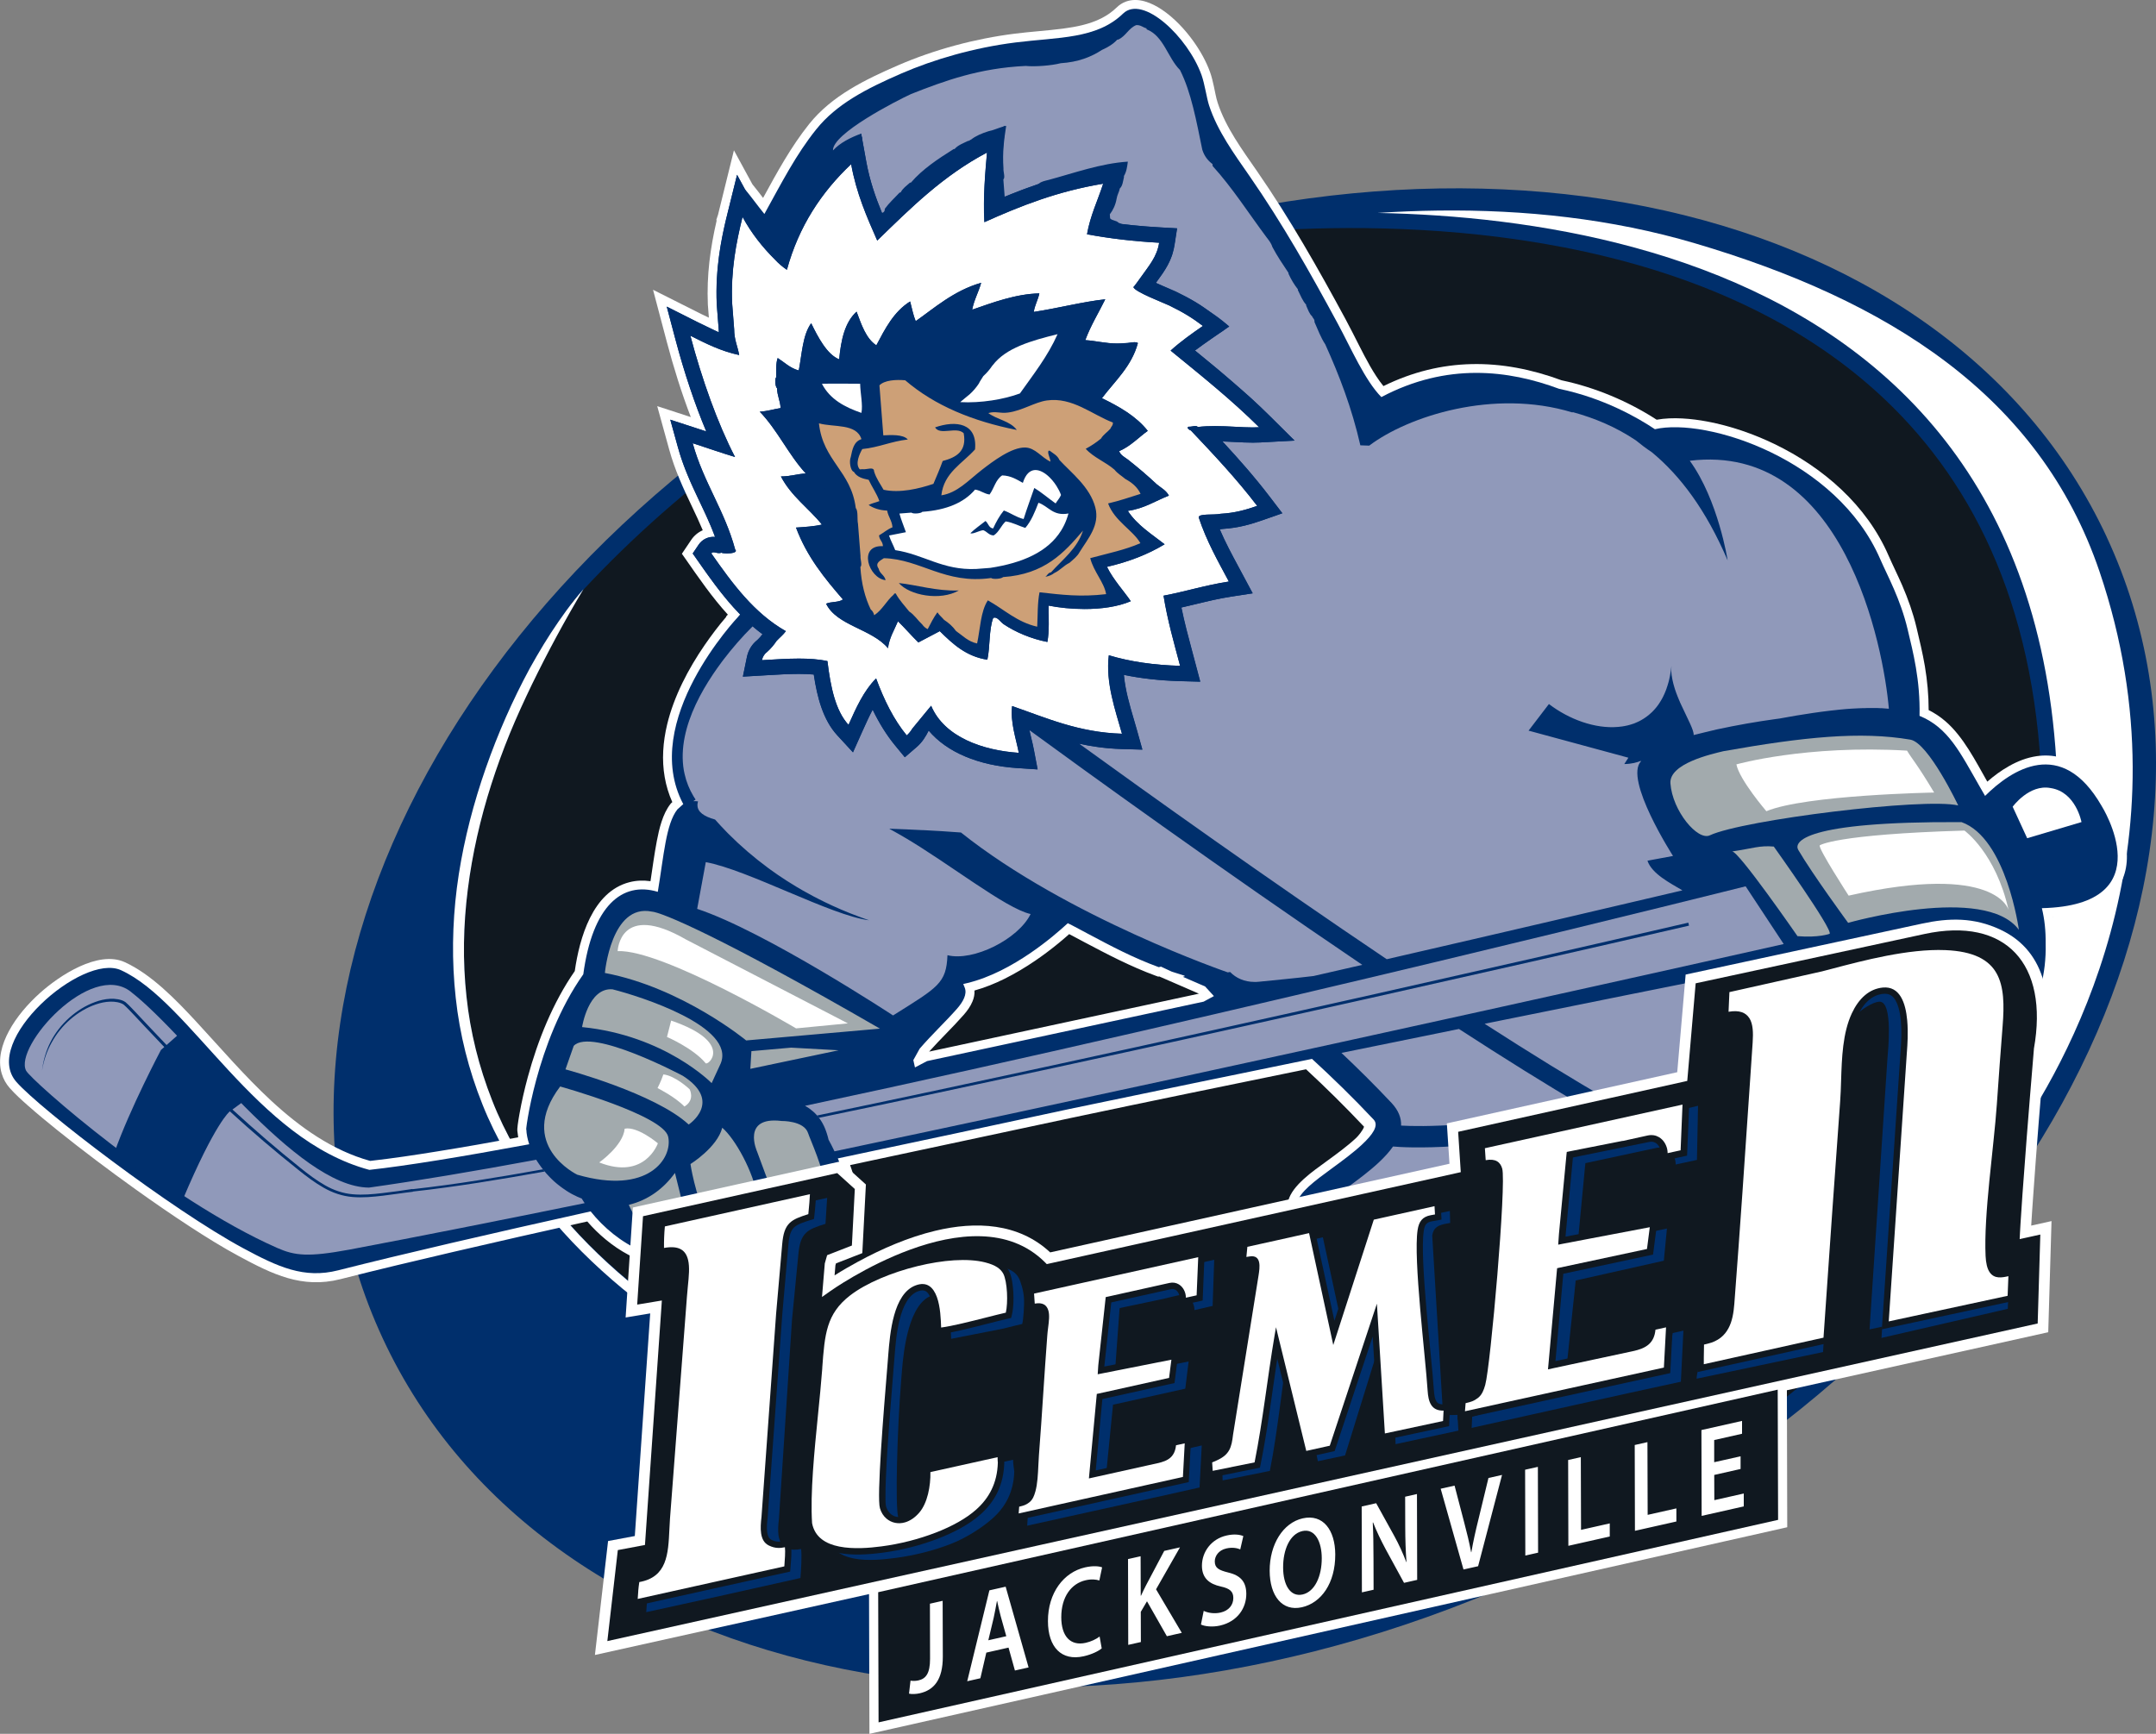 <?xml version="1.0" encoding="UTF-8"?>
<svg id="Layer_1" xmlns="http://www.w3.org/2000/svg" viewBox="0 0 500 402.16">
  <rect x="0" y="0" width="500" height="402.16" fill="#808080" stroke="none"/>
  <defs>
    <style>
      .cls-1 {
        fill: #002f6c;
      }

      .cls-1, .cls-2, .cls-3, .cls-4, .cls-5, .cls-6 {
        fill-rule: evenodd;
      }

      .cls-2 {
        fill: #9099ba;
      }

      .cls-3 {
        fill: #fff;
      }

      .cls-4 {
        fill: #101820;
      }

      .cls-5 {
        fill: #cda077;
      }

      .cls-6 {
        fill: #a2aaad;
      }
    </style>
  </defs>
  <path class="cls-1" d="M88.75,310.43h0ZM220.41,70.63h0ZM488.6,124.63c18.9,40.68,13.54,87.9-10.42,131.37-23.79,43.17-65.96,82.65-120.88,108.26h0s-.36.17-.36.17c-55.09,25.6-112.6,32.42-161.04,22.76-48.67-9.71-88.23-36.07-107.14-76.76-18.9-40.68-13.54-87.9,10.42-131.37,23.85-43.26,66.15-82.82,121.25-108.43,55.09-25.6,112.6-32.42,161.04-22.76,48.67,9.71,88.23,36.07,107.14,76.76Z"/>
  <path class="cls-4" d="M462.07,273.68l-1.6-.45C528.92,30.9,309.41,51.01,278.29,55.01c-18.67,4.39-37.51,10.85-56.09,19.49h0c-34.67,16.11-64.17,37.81-87.08,62.47-4.25,7.13-8.15,14.38-11.76,21.78-1.81,3.77-3.56,7.56-5.14,11.42-1.58,3.86-3.01,7.79-4.28,11.76-2.54,7.94-4.41,16.1-5.45,24.35-1.05,8.25-1.21,16.61-.31,24.86.87,8.26,2.9,16.37,5.95,24.09,1.5,3.87,3.35,7.6,5.38,11.22.52.9,1,1.82,1.57,2.69l1.66,2.64c.56.87,1.17,1.72,1.75,2.58l.09.13c.28.4.55.81.84,1.21l.24.31c9.19,12.38,21.27,23,35.09,32.13.92.6,1.85,1.19,2.79,1.77,4.38,2.77,8.85,5.39,13.41,7.85l.18.1c.84.45,1.67.9,2.52,1.34,12.4,6.45,25.63,11.94,39.06,16.64,12.43,4.23,25.12,7.71,37.93,10.69,4.08.96,8.18,1.84,12.29,2.71l6.16,1.27,6.18,1.21c8.25,1.57,16.52,2.99,24.82,4.3,11.57,1.82,23.16,3.48,34.75,5.27,4.51.43,8.17.72,10.75.91,1.09-.49,2.17-.98,3.26-1.48l.04-.04.34-.14c45.71-21.25,82.46-52.22,106.9-86.87h0ZM134,138.18c-.61.74-1.21,1.5-1.79,2.26.15-.26.28-.51.43-.76.45-.5.91-1,1.36-1.5Z"/>
  <path class="cls-3" d="M466.18,265.62c12.75-17.97,42.38-69.17,20.72-133.05-6.97-20.55-19.33-36.29-35.44-48.52-16.2-12.29-36.21-21.07-58.36-27.61-19.38-5.73-39.55-7.85-59.57-7.6-4.69.06-9.38.25-14.05.55,71.03,1.39,195.57,29.26,146.7,216.23h0ZM135.32,136.64c-4.33,7.23-8.3,14.6-11.96,22.11-1.81,3.77-3.56,7.56-5.14,11.42-1.58,3.86-3.01,7.79-4.28,11.76-2.54,7.94-4.41,16.1-5.45,24.35-1.05,8.25-1.21,16.61-.31,24.86.87,8.26,2.9,16.37,5.95,24.09,1.5,3.87,3.35,7.6,5.38,11.22.52.9,1,1.82,1.57,2.69l1.66,2.64c.56.87,1.17,1.72,1.75,2.58l.89,1.28.94,1.25c4.94,6.69,10.75,12.73,17.01,18.22,6.27,5.51,13.09,10.35,20.19,14.79,14.15,8.95,29.29,16.29,44.93,22.26,15.66,5.94,31.82,10.56,48.15,14.37,4.08.96,8.18,1.84,12.29,2.71l6.16,1.27,6.18,1.21c8.25,1.57,16.52,2.99,24.82,4.3,16.59,2.61,33.23,4.9,49.84,7.71-16.81-.99-33.54-2.93-50.19-5.46-16.64-2.55-33.25-5.44-49.66-9.33-16.41-3.84-32.66-8.53-48.42-14.59-15.75-6.07-31-13.53-45.25-22.61-7.12-4.52-14.1-9.37-20.49-14.95-6.4-5.56-12.34-11.68-17.42-18.51l-.96-1.27-.91-1.31c-.6-.88-1.22-1.74-1.81-2.63l-1.71-2.69c-.58-.89-1.07-1.84-1.62-2.75-2.09-3.7-4-7.52-5.57-11.49-3.17-7.9-5.28-16.24-6.19-24.71-.94-8.47-.8-17.03.26-25.46,1.08-8.43,3.07-16.72,5.69-24.78,2.64-8.05,5.9-15.9,9.77-23.42.96-1.88,1.98-3.74,3.05-5.56,1.05-1.84,2.17-3.63,3.31-5.41,2.32-3.53,4.76-6.99,7.56-10.16Z"/>
  <path class="cls-3" d="M476.04,212.61c.34,2.08.47,4.17.45,6.31.2,8.61-2.69,20.13-11.05,24.33-3.47,1.74-7.24,1.81-10.88.76-3.83,2.51-9.19.97-13.28-.68-2.69,2.02-5.69,2.74-8.9,1.6-16.31,7.89-32.86,15.44-49.62,22.32-7.6,3.12-15.27,6.1-23.01,8.85-7.17,2.55-14.43,4.92-21.77,6.9-9.46,2.55-24.05,5.86-33.72,3.43-3.99-1-6.59-3.56-5.52-7.85.93-3.69,5.96-7.06,8.89-9.21,2.33-1.7,4.77-3.46,6.88-5.43.5-.47,1.59-1.79,1.83-2.6-4.26-4.53-8.89-9.1-13.45-13.32-18.39,3.77-36.02,7.37-54.39,11.26-17.12,3.63-34.23,7.34-51.35,10.96.51,1.4.94,2.83,1.27,4.28.75,3.35.98,7.19-.65,10.33-2.62,5.05-8.59,5.85-13.71,5.5-2.79-.19-4.55.45-7.12,1.32-1.96.66-3.72,1.09-5.81,1.08-2.68-.01-5.36-.76-7.86-1.73-.35.09-.72.16-1.08.21-1.44,1.02-3.06,1.72-4.81,2.06-7.76,1.52-16.18-4.15-21.18-9.97-10.4,2.31-20.79,4.66-31.16,7.08-8.71,2.03-17.42,4.1-26.09,6.3-8.93,2.26-15.8-1.16-23.52-5.32-3.87-2.08-7.64-4.44-11.32-6.83-4.31-2.81-8.55-5.74-12.73-8.73-6.13-4.39-12.18-8.94-18.06-13.66-2.29-1.84-4.57-3.72-6.77-5.66-1.46-1.29-3.02-2.68-4.3-4.14-.85-.97-1.48-2.1-1.85-3.34-.99-3.33.07-6.88,1.66-9.84,1.78-3.32,4.44-6.37,7.24-8.88,4.43-3.97,13.42-9.95,19.63-7.13,6.18,2.81,11.92,8.77,16.49,13.7,5.78,6.24,11.28,12.71,17.54,18.5,6.62,6.11,14.11,11.47,22.89,13.9,5.17-.58,10.35-1.36,15.48-2.19,6.3-1.01,12.58-2.12,18.85-3.28-.06-.36-.11-.72-.14-1.08-.13-.58-.04-1.24.03-1.81.11-.84.25-1.68.4-2.52.51-2.87,1.17-5.73,1.93-8.54,2.32-8.54,5.83-17.31,10.9-24.61,1.1-7.69,4.13-18.4,12.66-20.61,1.62-.42,3.27-.47,4.9-.24.47-3.11.88-6.24,1.47-9.33.54-2.82,1.35-6.29,3.16-8.58l.11-.14.32-.29c-1.67-3.74-2.33-7.75-2.11-11.88.11-2.07.43-4.12.91-6.13,1.58-6.57,4.91-12.91,8.72-18.45,1.5-2.18,3.21-4.46,4.99-6.52l-.06-.06.43-.45c-3.66-4.02-6.74-8.5-9.84-12.95l-.82-1.17,2.16-3.21c.68-1.01,1.62-1.78,2.68-2.24-.78-1.86-1.63-3.68-2.5-5.5-2.08-4.36-3.98-8.49-5.27-13.18l-2.79-10.11,7.79,2.54c-2.18-5.7-4.01-11.56-5.56-17.43l-3.2-12.1,11.15,5.61,1.8.86-.24-3.06v-.04c-.28-6.74.55-12.97,2.05-19.46l-.09-.1.39-1.18s.01-.04.02-.06c.07-.27.13-.55.2-.82l3.48-14.1,4.29,7.89c.85,1.03,1.66,2.1,2.47,3.16,3.23-5.92,6.46-11.86,10.69-17.15,5.25-6.56,13.01-10.31,20.56-13.59,8.5-3.69,17.9-6.2,27.09-7.36,3.72-.47,7.46-.69,11.18-1.17,3.03-.4,6.17-1,8.92-2.39,1.33-.67,2.54-1.52,3.61-2.56.61-.59,1.31-1.04,2.11-1.33,2.87-1.04,6,.3,8.38,1.91,2.79,1.88,5.32,4.58,7.27,7.31,1.56,2.18,2.94,4.62,3.85,7.15.38,1.07.65,2.22.89,3.33.27,1.22.49,2.6.88,3.78,1.87,5.74,5.72,10.94,9.13,15.87,7.62,11.01,14.16,22.55,20.52,34.32,1.09,2.01,2.1,4.06,3.14,6.09,1.51,2.96,3.42,6.71,5.65,9.43,13.45-6.62,27.28-6.53,41.32-1.34,7.71,1.62,15.41,4.84,22.04,9.14,3.77-.67,8.12-.26,11.78.43,5.35,1.01,10.67,2.86,15.57,5.22,11.27,5.45,21.35,14.17,26.41,25.82,1.02,2.34,2.17,4.61,3.19,6.96,1.36,3.15,2.5,6.36,3.3,9.71.71,3,1.43,5.96,1.95,9.01.57,3.39.88,6.77.88,10.2,1.4.7,2.7,1.56,3.9,2.6,4.16,3.59,7,9.26,9.7,14,1.56-1.36,3.23-2.59,5.02-3.6,1.99-1.13,4.16-1.98,6.43-2.31,7.72-1.13,13.16,4.12,16.77,10.31,0,.01.02.02.02.03.07.09.13.19.19.29.17.27.34.55.49.83.51.91.97,1.86,1.38,2.81,1.18,2.74,2.03,5.8,2.08,8.8.05,3.82-1.24,7.24-4.18,9.76-3.45,2.96-8.43,4.05-13.02,4.39h0ZM247.96,216.66c-.81.72-1.64,1.43-2.48,2.12-1.75,1.43-3.56,2.8-5.43,4.07-2.26,1.54-4.62,2.95-7.07,4.17-2.24,1.11-4.58,2.06-6.99,2.73.06.86-.12,1.73-.47,2.56-.47,1.14-1.23,2.18-2.04,3.1-2.57,2.93-5.41,5.6-8,8.51l62.56-13.44-9.21-4-.23.05-.58-.21c-5.88-2.16-11.24-4.98-16.76-7.9h0c-.67-.36-1.35-.72-2.02-1.08-.43-.23-.85-.45-1.28-.67Z"/>
  <path class="cls-1" d="M383.76,99.56c12.01-2.8,42.22,6.95,52.27,30.1,1.68,3.88,4.69,9.23,6.37,16.32,1.25,5.27,2.95,11.7,2.76,20.06,6.69,2.74,9.42,8.51,13.97,16.44.42.73.83,1.44,1.23,2.13,6.09-6.05,17.71-13.83,27,2.28,0,0,14.62,23.08-13.83,23.76.63,2.58.91,5.23.88,8.28.34,13.67-7,27.43-20.26,22.75-2.66,2.47-7.12,1.86-13.23-.77-3.28,2.96-6.17,2.86-8.62,1.73-37.04,17.95-103.76,47.73-127.55,41.75-3.57-.9-4.65-2.75-4-5.33.65-2.57,4.12-5.12,8.1-8.03,2.42-1.77,5.05-3.7,7.07-5.6,2.38-2.23,3.93-4.37,2.64-5.75-4.8-5.11-9.71-9.87-14.29-14.07-17.74,3.63-36.81,7.56-56.21,11.61-17.77,3.83-35.89,7.7-53.76,11.47,3.07,7.2,6.66,20.68-10.11,19.56-8.18-.55-9.43,5.23-20.81.55-1.16.37-1.96.37-1.96.37-7.43,5.84-18.48-.66-24.44-8.19-23.3,5.18-43.65,9.89-58.56,13.67-7.92,2.01-13.97-.79-22.02-5.13-16.49-8.88-46.95-32.12-52.6-38.57-8.22-9.38,15.25-30,24.25-25.92,16.18,7.34,31.25,39.28,57.61,46.32,8.73-.96,21.53-3.06,37.07-5.94-.4-1.2-.63-2.37-.67-3.46-.34,1.42,2.14-20.33,13.21-35.96,2.15-15.9,9.01-21.63,17.28-19.13,1.4-8.39,1.89-15.77,4.55-19.13l1.31-1.18.05-.04-.03-.05c-10.14-19.2,12.52-43.15,12.84-43.49h0s.05-.06.05-.06l-.02-.02c.12-.13.24-.25.35-.36-4.18-4.28-7.58-9.25-11.01-14.16l1.36-2.02c.86-1.27,2.28-1.95,3.82-1.83-2.67-7.25-6.36-12.63-8.62-20.81l-1.76-6.37,8.34,2.72c-2.64-6.29-5.09-13.61-7.14-21.32l-2.02-7.63,7.05,3.55,5.03,2.41-.02-.58-.47-6.04c-.32-7.71.86-14.17,2.25-19.99,0,0,0,0,0-.01.02-.05.03-.09.05-.14.07-.3.15-.6.22-.9l2.2-8.89,1.83,3.36c1.55,1.86,2.97,3.87,4.51,5.75,4.07-7.36,7.31-13.75,12.01-19.61,4.73-5.91,11.64-9.45,19.76-12.98,7.5-3.25,16.78-5.98,26.52-7.2,9.87-1.24,18.77-.75,24.89-6.69,4.59-4.45,15.03,5.42,18.2,14.25.74,2.07,1.19,5.35,1.75,7.05,1.94,5.95,5.83,11.26,9.4,16.41,7.68,11.09,13.95,22.18,20.4,34.12,3.16,5.85,6.31,13.21,10.15,17.12,15.21-8.05,29.5-6.28,41.22-1.92,10.27,2.13,18.19,6.68,22.19,9.35h0ZM248.13,214.39l-.44-.23-.05-.03-.04.04-.37.33c-.59.54-1.65,1.49-3.08,2.66-1.43,1.17-3.22,2.56-5.28,3.96-2.05,1.39-4.36,2.8-6.82,4.02-2.47,1.22-5.09,2.25-7.77,2.89l-.8.19-.09.02.03.08.31.76c.3.75.21,1.57-.14,2.41-.35.84-.96,1.7-1.68,2.52-2.59,2.94-5.77,5.91-8.63,9.23l-1.47,2.65.38,1.7,2.8-1.47,64.15-13.79,2.38-1.29-2.04-2.23-5.18-2.25.42-.1v-.15s-2.48-.78-2.48-.78c-.17-.05-.33-.11-.5-.16l-1.94-.9-.55-.26-.53.12c-6-2.2-11.01-4.87-16.5-7.79h0c-.62-.34-1.25-.67-2.02-1.08-.67-.36-1.37-.72-2.08-1.1Z"/>
  <path class="cls-2" d="M284.79,225.56s-37.2-12.75-61.93-32.46l-.27-.02c-2.81-.21-5.61-.39-8.42-.53h-.26c-2.56-.14-5.12-.24-7.68-.33h0l.1.06.15.09.21.11c.2.11.41.23.61.34l.2.11c.31.18.63.36.94.53l.1.06c.29.17.58.33.87.5,10.6,6.17,23.81,16.72,29.6,17.99-2.85,5.83-13.29,11.05-19.28,9.55-.28,6.55-2.16,7.4-12.62,13.97,0,0-29.67-19.51-45.43-24.72l2-10.84c9.82,1.8,29.09,12.4,37.88,13.49-.28-.09-.55-.19-.83-.29-.27-.1-.55-.19-.82-.29-.97-.35-1.91-.71-2.84-1.08-1.35-.54-2.65-1.1-3.92-1.68-.16-.07-.31-.14-.47-.22-.95-.44-1.88-.89-2.78-1.35-.41-.21-.82-.42-1.22-.63-.82-.43-1.63-.88-2.41-1.32-.48-.27-.95-.55-1.42-.83l-.04-.02c-.79-.47-1.56-.95-2.31-1.43-.71-.45-1.41-.92-2.1-1.39-.58-.4-1.15-.8-1.71-1.21-.19-.13-.37-.27-.55-.4-3.27-2.41-6.36-5.06-9.23-7.94-.13-.14-.27-.27-.4-.41-.97-.99-1.86-1.95-2.68-2.88-2.6-.72-4.06-1.77-4.08-3.3v-.09c0-.06,0-.11,0-.17.02-.19.05-.37.1-.56l.03-.1c-.39-.05-.76-.05-1.11-.04l.55-.37c-.17-.26-.33-.51-.49-.77-.95-1.58-1.66-3.34-2.06-5.14-.04-.19-.08-.38-.12-.57-.02-.08-.03-.16-.05-.24-.91-5.2.53-10.57,2.72-15.27l.07-.15c1.11-2.37,2.45-4.65,3.9-6.82l.07-.11c.63-.93,1.26-1.83,1.89-2.67l.11-.15c.12-.16.24-.31.35-.47,2.1-2.75,4.37-5.38,6.83-7.81.75.65,1.51,1.25,2.28,1.82-.35.48-.75.93-1.18,1.33-1.27,1-2.11,2.37-2.44,3.98l-.93,4.53,4.62-.27,1-.06c2.47-.15,5.03-.3,7.36-.3,1.29,0,2.43.05,3.46.14.8,5.35,2.17,10.53,5.44,14.09l3.65,3.96c1.43-3.19,2.93-6.83,4.56-9.9,1.55,3.2,3.26,5.92,5.15,8.23l2.31,2.81,2.76-2.38c1.31-1.13,2.13-2.52,2.77-3.81,4.19,4.98,11.41,8.1,20.67,8.71l4.59.3-.86-4.52c-.17-.92-.4-1.86-.62-2.77-.15-.61-.29-1.23-.43-1.84,12.3,8.99,44.41,32.28,77.23,54.46-3.71.85-7.49,1.72-11.31,2.59-4.22.51-8.44.89-12.7,1.33-.21.02-.41.04-.61.04-.12,0-.24,0-.36,0-2.39,0-4.3-.9-5.67-2.3l-.51.08h0ZM284.1,103.08c3.46,3.75,7.01,7.79,10.29,12.09l2.97,3.89-4.63,1.62c-2.61.91-5.52,1.78-9.21,2.01-.22.04-.45.07-.68.09,1.29,3.01,2.8,5.82,4.37,8.74.3.56.6,1.12.9,1.68l2.37,4.43-4.96.76c-2.92.45-5.58,1.09-8.4,1.78-1.04.25-2.09.51-3.17.75.71,3.5,1.6,6.81,2.53,10.27.21.78.42,1.55.62,2.33l1.22,4.6-4.76-.13c-4.64-.13-8.98-.62-12.95-1.45.3,3.5,1.35,7.08,2.31,10.34.24.81.47,1.59.68,2.35l1.3,4.65-4.83-.14c-3.54-.11-6.76-.56-9.78-1.23,16.14,11.69,43.72,31.42,71.31,49.98,28.07-6.46,52.37-12.15,68.57-15.97-2.79-1.67-7.08-3.81-8.11-6.88l5.93-1.1s-11.48-17.85-7.4-21.99l-.14-.04c-.8.33-2.06.69-3.76.71l.95-1.47h0s-23.15-6.28-23.15-6.28l4.72-6.17c4.69,3.58,10.72,5.77,16.02,5.31.33-.03.65-.07.97-.11h.02c.17-.03.34-.06.5-.09h.04c.16-.04.33-.07.49-.11h.06c.16-.05.32-.09.48-.13h.01c.16-.05.32-.09.48-.14l.06-.02c.15-.05.31-.1.46-.15h.03c.16-.07.31-.12.46-.19l.04-.02c.15-.06.3-.13.44-.19l.04-.02c.13-.06.25-.12.38-.18l.1-.05c.15-.08.29-.15.43-.24l.03-.02c.12-.07.24-.14.35-.21l.07-.04c.13-.08.25-.16.37-.25.07-.05.13-.09.2-.14l.14-.1c.1-.07.2-.15.3-.23l.12-.09c.1-.08.2-.17.3-.26l.1-.09c.1-.09.21-.19.31-.28l.09-.08c.1-.1.2-.2.3-.31l.08-.08c.1-.11.2-.22.3-.33l.07-.08c.1-.12.2-.24.3-.36l.06-.08c.1-.12.19-.25.29-.38l.06-.08c.1-.14.19-.27.28-.42l.04-.06c.09-.15.19-.3.28-.45l.04-.06c.09-.16.18-.32.27-.48l.03-.05c.09-.17.18-.34.26-.51l.02-.05c.09-.18.17-.36.25-.54l.02-.04c.08-.19.16-.38.23-.57l.02-.04c.08-.2.15-.4.22-.6v-.03c.08-.21.15-.42.22-.64v-.02c.07-.22.14-.44.2-.67h0c.06-.24.12-.47.18-.71v-.02c.06-.24.11-.48.16-.73v-.02c.15-.75.27-1.54.36-2.38,0,.07-.01.13-.02.2v.08c-.02.19-.03.37-.03.56v.1c0,.06,0,.12,0,.19v.1c0,.06,0,.13.01.19v.09c.01.06.01.13.02.19,0,.05,0,.1.01.15v.14c.02.06.03.12.04.17v.12c.02.05.03.1.04.15l.02.15.02.12.03.19.02.1.04.2.02.11.04.19.03.11.04.19.03.13.04.16.04.15.04.15.04.15.05.16.03.12.06.2.03.1.06.2.03.1.07.22.03.08.08.22.03.09.07.2.04.11.07.19.04.1.09.23.02.06.09.24.03.06.11.27h0s.11.27.11.27l.03.08.1.24.02.04.12.27v.03c.14.28.26.57.39.84l.02.04c1.4,3.06,2.87,5.68,2.8,6.81.85-.22,1.7-.42,2.56-.63l.55-.13h.02s.27-.07.27-.07l.29-.07.29-.07.16-.04.13-.03.3-.07h.06s.23-.07.23-.07l.3-.07.3-.07c4.56-.98,9.1-1.78,13.71-2.41h.03s.73-.1.73-.1c2.54-.47,5.09-.91,7.65-1.28,1.35-.2,2.7-.38,4.06-.54l.35-.04c.32-.04.64-.07.95-.1l.33-.04c.29-.03.58-.06.87-.09l.43-.04c.26-.02.52-.05.78-.07l.41-.03c.24-.02.47-.04.7-.05l.51-.03c.2-.01.39-.02.59-.03.19-.01.38-.02.57-.03.18,0,.37-.02.55-.02.19,0,.39-.01.58-.02h.43c.22-.02.43-.02.64-.03.14,0,.28,0,.42,0,.2,0,.4,0,.59,0h.29c.24,0,.49,0,.73.01h.31c.2.01.4.02.6.03h.3c.59.04,1.16.08,1.7.13-1.24-14.35-10.38-61.87-46.17-57.52,6.62,9.13,8.78,23.11,8.78,23.11-5.03-11.74-11.02-19.68-17.61-25.11-1.31-.85-2.52-1.79-3.67-2.73-4.66-3.12-9.56-5.16-14.61-6.54l-.13.06c-18.29-5.57-38.1.91-47.1,7.7-.69-.02-1.38-.04-2.06-.07-1.97-8.67-4.89-16.23-8.13-23.41-1.02-1.51-1.71-3.4-2.5-5.17.05-.74-.4-.88-.57-1.36-.65-.58-.96-1.58-1.36-2.46l-.02-.23c-.83-.89-1.31-2.18-1.9-3.35l-.02-.23c-.83-1.05-1.55-2.24-2.15-3.57l-.02-.23c-1.3-1.94-2.61-3.88-3.74-6.01-.28-.93-.84-1.56-1.34-2.23-4.14-5.54-7.92-11.5-12.5-16.53l-.02-.23-.02-.23c-1.06-.79-1.89-1.84-2.36-3.32-1.36-6.59-2.57-13.37-5.18-18.5-2.85-2.83-3.77-7.91-7.74-9.43l-.02-.23c-.83-.2-1.32-.81-2.39-.75-1.82.76-2.4,2.56-4.17,3.36l-.23.02c-.92,1.01-2.16,1.76-3.55,2.38-2.49,1.62-5.48,2.82-9.56,3.08-2.14.55-5.92.85-8.12.63-10.79.51-18.77,3.44-26.57,6.51-3.51,1.62-18.29,9.21-18.12,13.09,1.63-1.75,3.97-2.96,6.55-3.91l.13.73s.07.04.08.09l.05.66.9,4.97c.8,4.43,2.13,8.24,3.66,11.96.45-.12.67-.44.65-.96,1-1.38,2.28-2.53,3.44-3.77l.23-.02c.48-.96,1.38-1.56,2.16-2.27l.23-.02c2.68-3.12,6.25-5.48,9.9-7.77l.23-.02c.74-.88,1.99-1.33,3.12-1.88.38.03.38-.25.68-.29,1.09-.87,2.51-1.46,4.05-1.95,1.31-.27,2.32-.79,3.56-1.12l.25-.13v.07c.09-.02.2-.05.3-.07-.48,3.05-.9,6.16-.63,9.85-.08.79.47,2.13-.03,2.57l.31,4.02c2.51-1.03,4.99-1.98,7.51-2.83.14-.07.29-.13.43-.2.51-.5,1.42-.66,2.27-.88,5.78-1.55,12.06-3.83,18.35-4.23-.15,1.24-.34,2.45-.91,3.34l.02.23c-.24.95-.3,2.05-.96,2.64-.17.86-.62,1.49-.75,2.39-.25,1.44-.82,2.62-1.58,3.63l.02.23.05.7c.47.55,1.48.46,1.95,1.01.27.1.52.21.78.31,2.88.35,5.85.61,8.88.78l3.91.22-.17,1.08c-.25,1.34-.27,2.38-.93,4.93-.8,2.48-2.18,4.38-3.53,6.23l-.3.4c3.52,1.63,6.95,3.02,10.31,5.15,2.43,1.74,4.04,2.55,6.73,4.97-1.01.62-1.35,1.02-2.38,1.63l-1.67,1.15c-1.29.89-2.69,1.88-3.91,2.79l5.42,4.47,7.32,6.35c1.59,1.45,3.16,2.92,4.68,4.44l5.68,5.64-2.82.15-.99.05-4.19.23c-.52.03-1.07.04-1.66.04-1.37,0-2.76-.07-4.23-.15-.42-.02-.84-.04-1.27-.06l-1.58-.07.64.69h0ZM396.97,226.85c5.34,5.03,10.81,9.26,10.81,9.26,6.73.97,17.91,1.51,17.91,1.51.45.29.95.72,1.51,1.22-2.9,1.4-5.95,2.86-9.13,4.36-17.22,5.69-31.98,9.6-44.37,12.29-8.84-5.05-18.88-11.25-29.4-18.03,24.84-5.04,43.88-8.85,52.67-10.61h0ZM311.1,244.22c3.78,3.57,7.72,7.46,11.59,11.58,1.65,1.76,2.31,3.52,2.24,5.28,4.62.26,18.5.43,42.54-4.3-8.91-5.23-18.82-11.43-29.12-18.11-8.54,1.73-17.67,3.59-27.25,5.55h0ZM373.93,260.5c.74.42,1.47.82,2.19,1.22-27.51,11.15-54.9,19.9-68.62,17.46,1.11-.92,2.84-2.18,4.71-3.56,2.55-1.86,5.32-3.9,7.6-6.04,1.27-1.19,2.39-2.41,3.25-3.65,2.76.25,19.3,1.32,50.87-5.43Z"/>
  <path class="cls-2" d="M30.3,230c-9.33-7.23-27.12,12.77-24.25,18.34,1.16,2.26,32.27,29.67,58.22,41.11,4.14,1.83,7.22,2.15,16.69.41,16.21-3.06,34.76-6.74,54.63-10.79l-.08-.12h0s-.02-.03-.02-.03l-.14-.21c-.06-.09-.12-.18-.17-.27l-.04-.06c-.08-.13-.15-.25-.23-.38-.1-.04-.2-.08-.3-.12l-.09-.04c-.1-.04-.19-.08-.29-.12l-.05-.02c-.1-.04-.19-.09-.29-.13h-.03c-.1-.06-.2-.11-.3-.16l-.06-.03c-.1-.05-.19-.1-.29-.14l-.07-.03c-.09-.04-.17-.09-.26-.13l-.04-.02c-.09-.05-.18-.1-.28-.15l-.08-.04c-.09-.05-.19-.11-.28-.16l-.03-.02c-.09-.05-.18-.11-.27-.16l-.05-.03c-.09-.05-.17-.1-.26-.16l-.09-.06c-.08-.05-.16-.1-.25-.16l-.08-.06-.19-.13-.08-.05c-.08-.06-.17-.11-.25-.17l-.07-.05c-.08-.06-.16-.11-.24-.17l-.07-.05-.2-.15-.08-.06c-.08-.06-.16-.12-.23-.18l-.08-.06-.18-.14-.13-.1-.17-.14-.09-.07-.21-.18-.09-.08-.15-.13-.13-.11-.15-.14-.1-.09-.19-.18-.09-.09-.13-.12-.12-.12-.16-.16-.1-.11-.08-.08c-.07-.07-.13-.14-.2-.21l-.08-.09-.18-.19-.09-.1-.12-.13-.06-.07c-.06-.07-.13-.14-.19-.22l-.09-.11-.09-.11-.15-.18-.11-.13-.07-.09-.16-.21-.07-.09-.1-.13-.06-.08c-.06-.08-.11-.15-.17-.23l-.07-.1c-.06-.08-.11-.16-.17-.24l-.04-.05-.1-.14-.09-.13-.12-.18-.08-.12-.12-.18-.08-.12-.08-.13-.08-.13-.03-.06c-14.46,2.68-27.61,4.89-38.79,6.46-16.92-.12-41.41-34.7-55.31-45.48h0ZM193.55,267.04c105.66-22.3,220.11-48.07,220.11-48.07l-8.83-13.39s-117.73,29.54-218.13,50.91h0s.02.02.02.02c.08.04.15.08.23.13l.03.02c.08.05.16.09.24.14l.03.02c.07.05.15.09.22.14l.04.03c.08.05.15.1.23.16h.01c.08.06.16.12.24.19l.02.02c.08.06.15.12.22.18l.03.02c.08.06.15.12.23.19l.03.02c.07.06.15.13.22.19l.02.02c.08.07.15.14.23.22l.02.02c.07.07.14.14.21.22l.03.03c.07.08.15.16.22.24l.02.02c.07.08.14.16.21.25l.02.02c.14.18.28.36.42.56l.02.03c.14.19.27.4.4.61l.02.03c.06.1.12.21.18.32h0c.06.12.12.23.18.35l.02.03c.06.11.12.23.17.35h0c.06.13.12.26.17.39v.02c.06.12.11.25.16.37v.04c.07.13.12.26.16.4v.02c.05.13.1.27.14.41v.03c.06.14.1.28.14.43v.02c.05.15.09.29.13.44v.03c.05.16.08.31.12.47h0s0,0,0,0h0s.01.03.01.03l.02.03h0c.05.11.16.29.29.54v.03s.12.2.12.2l.02.03.11.22h0s.13.25.13.25l.02.04.14.28c.16.31.33.66.51,1.04h0Z"/>
  <path class="cls-1" d="M42.36,278.31c7.58-17.97,10.9-20.49,10.9-20.49l.05-.04c5.16,4.73,10.49,9.28,15.97,13.64,1.82,1.46,3.7,2.88,5.75,4.05,2.04,1.18,4.36,1.98,6.73,2.17,2.37.2,4.72-.03,7.04-.3,2.32-.27,4.62-.65,6.94-.91v-.05c10.25-1.13,20.44-2.84,30.6-4.65-.14-.17-.28-.34-.41-.51-10.05,1.8-20.12,3.49-30.27,4.61v-.05c-2.31.37-4.62.67-6.93.95-2.3.27-4.62.49-6.91.28-2.28-.19-4.48-.95-6.47-2.1-2-1.14-3.85-2.54-5.66-4-5.42-4.33-10.67-8.87-15.78-13.56l2.7-1.98-14.68-15.9-3.3,2.92c-1.55-1.61-3.08-3.23-4.61-4.86l-2.39-2.55c-.82-.85-1.57-1.7-2.5-2.51-.58-.43-1.16-.56-1.77-.69-.61-.11-1.22-.14-1.82-.11-1.21.06-2.38.34-3.49.75-2.23.81-4.26,2.1-6.01,3.67-1.75,1.58-3.23,3.46-4.3,5.55-1.07,2.09-1.72,4.38-1.99,6.69.36-2.3,1.11-4.54,2.25-6.55,1.1-2.03,2.59-3.85,4.33-5.36,1.74-1.5,3.75-2.72,5.91-3.45,1.08-.37,2.21-.61,3.33-.64.56-.02,1.12.02,1.66.13.27.05.53.14.79.22.25.11.51.21.67.35.83.72,1.63,1.61,2.43,2.44l2.39,2.55c1.52,1.62,3.05,3.24,4.59,4.84l-.78.69s-7.16,13.51-10.8,23.82l15.84,10.93h0ZM189.92,259.27c18.1-3.75,36.18-7.61,54.24-11.52,24.63-5.33,49.23-10.78,73.82-16.29,24.59-5.52,49.16-11.09,73.72-16.76l-.16-.69c-24.55,5.68-49.12,11.27-73.7,16.79-24.58,5.52-49.18,10.98-73.81,16.33-18.16,3.94-36.34,7.83-54.54,11.61.15.17.29.34.43.53Z"/>
  <path class="cls-6" d="M133.88,272.47c16.48,4.78,22.17-3.81,21.08-8.81-1.09-5-25.05-11.65-25.05-11.65-10.26,13.61,3.96,20.46,3.96,20.46h0ZM156.53,272.06l2.76,11.1s-8.49,7.94-13.46-3.7c4.47-1.08,8.1-3.78,10.7-7.4h0ZM167.49,261.57c6,5.16,16.96,30.41-3.09,22.89-3.42-8.16-4.27-14.46-4.27-14.46,0,0,6.21-3.86,7.37-8.43h0ZM181.18,260c-9.32-1.09-5.6,7.12-5.6,7.12l5.29,14.3c19.07,8.07,7.48-15.64,6.54-18.58-.94-2.96-6.23-2.83-6.23-2.83h0ZM174,247.92l20.49-4.31-11.01-.61-9.22.81-.25,4.11h0ZM140.28,225.67s1.46-16.13,10.86-14.23c2.15.11,15.6,5.59,52.93,27.15l-31.02,2.74s-14.84-12.25-32.76-15.65h0ZM134.98,238.23c19.26,1.92,30.06,13,30.06,13l2.09-4.54c3.57-8.56-18.64-15.59-25.09-17.22-5.64-.44-7.05,8.77-7.05,8.77h0ZM159.72,260.84c-7.78-7.23-28.58-12.8-28.58-12.8l1.91-5.45c4.08-4.37,25.3,6.94,25.3,6.94,9.38,6,1.37,11.3,1.37,11.3Z"/>
  <path class="cls-3" d="M159.08,217.91l37.55,19.46-12.01,1.16s-30.97-18.37-41.38-17.92c0,0,.41-11.59,15.84-2.7h0ZM138.98,269.62s5.55-3.9,5.89-7.82c2.97-.62,7.7,3.39,7.7,3.39,0,0-3,8.62-13.59,4.44h0ZM153.84,249.21c-.55,1.63-1.35,3.17-1.35,3.17,0,0,4.09,2.04,6.23,4.28,2.55-1.52,1.21-4.01,1.21-4.01,0,0-3.32-3.15-6.09-3.44h0ZM155.65,236.72l-.97,3.8s6.1,2.63,8.93,6.05c.4.9,6.97-4.72-7.97-9.85Z"/>
  <path class="cls-3" d="M470.12,194.42l-3.36-7.3s3.83-5.29,8.8-4.33c5.87.88,7.16,7.89,7.16,7.89l-12.59,3.74Z"/>
  <path class="cls-3" d="M228.91,35.37c-.39,4.36-.94,10.46-.61,16.16,8.3-3.73,16.93-7.17,27.55-8.92-1.26,3.9-3,7.4-3.75,11.73,5.29.99,10.87,1.64,16.73,1.96-.49,3.23-2.32,5.28-4.27,8.04-.29.41-1.6,2.24-1.69,2.24,0,0,0,0,0,0,.14,1.05,7.15,3.71,8.27,4.26,3.32,1.61,5.42,2.92,7.84,4.76-2.61,1.81-5.2,3.64-7.49,5.72,7.01,5.73,14.09,11.38,20.53,17.78-.48.03-.97.04-1.47.04-2.67,0-5.65-.31-8.77-.31-1.32,0-2.66.05-4.01.21-.09-.17-.29-.22-.53-.22-.42,0-.98.16-1.4.16-.06,0-.12,0-.18-.01-.61.26.26.84.54.89,5.31,5.61,10.6,11.23,15.37,17.48-2.52.88-5.15,1.66-8.49,1.83-1.45.35-5.2-.12-5.07.86,1.84,5.53,4.47,10.14,6.99,14.86-5.37.82-9.97,2.3-15.15,3.28.94,5.82,2.44,10.99,3.84,16.27-6.06-.17-11.6-.96-16.53-2.45-.79,6.35,1.56,12.89,3.05,18.2-10.07-.3-17.51-3.66-25.48-6.42-.45,3.74.91,7.54,1.55,10.85-8.25-.54-17.25-3.61-20.33-10.92l-4.36,5.3c-.36.59-.78,1.13-1.3,1.58-3.01-3.66-5.25-8.2-7.1-13.22-2.91,2.92-4.64,6.86-6.4,10.77-3.03-3.29-4.16-8.8-4.89-14.79-2-.44-4.25-.58-6.63-.58-2.75,0-5.67.2-8.56.37.18-.86.61-1.5,1.25-1.96.82-.74,1.53-1.58,2.14-2.5.71-.76,1.55-1.42,2.16-2.27-7.34-4.16-12.38-11.01-17.28-18.03.14-.21.32-.27.52-.27.36,0,.79.2,1.26.2.18,0,.36-.03.54-.11.19.11.71.18,1.29.18,1.16,0,2.54-.26,1.92-.89-2.48-9.17-7.34-15.56-9.86-24.68,3.28,1.07,6.49,2.2,9.82,3.2-4.02-7.71-7.69-18.02-10.36-28.14,3.53,1.78,7.04,3.58,11.32,4.49-.35-2.04-1.16-3.54-1.16-5.98-.16-2.01-.31-4.02-.47-6.03-.32-7.63.91-13.95,2.41-20.03,2.08,3.82,4.66,7.05,7.54,9.92.83.89,1.74,1.67,2.75,2.35,2.75-10.07,8-17.99,14.9-24.51,1.23,6.83,3.65,12.28,6.05,17.73,7.7-7.49,15.29-15.07,25.48-20.43h0ZM217.96,146.41h0c3.01,2.97,6.11,5.86,11.02,6.61.66-3.05.33-6.93,1.35-9.68.13-.06.25-.09.37-.09.73,0,1.33,1.03,2.07,1.54,2.71,1.82,6.4,3.4,10.13,4.11.46-2.49.29-5.52.28-8.43,2.44.48,5.37.79,8.35.79,3.78,0,7.65-.5,10.71-1.81-1.42-2.13-4.08-5.01-5.52-7.97,5.12-1.18,9.57-2.93,13.37-5.24-3.03-2.37-6.35-4.4-8.54-7.74,3.89-.57,6.4-2.33,9.53-3.54-.63-1.21-1.79-1.79-2.77-2.59-2.16-2.03-4.42-3.95-6.75-5.78-.74-.57-1.64-.95-2.02-1.94,2.68-1.18,4.44-3.13,6.64-4.72-2.75-3.45-6.61-5.61-10.63-7.57,3.05-4.03,6.89-7.39,8.34-12.79-.18-.15-.45-.2-.76-.2-.63,0-1.45.21-2.09.21-.06,0-.13,0-.19,0-.62.06-1.21.09-1.78.09-2.68,0-4.84-.61-7.38-.78,1.26-3.4,3.08-6.31,4.63-9.47-5.03.53-11.06,2.09-16.58,2.93.24-1.6.98-2.77,1.3-4.3-5.52.12-10.95,2.18-15.58,3.78.43-2.3,1.49-4.06,2.08-6.23-6.3,1.76-11.04,6-15.18,8.89-.57-1.36-.88-3.02-1.29-4.57-3.81,2.38-5.79,6.31-7.84,10.18-2.4-1.59-3.44-4.76-4.58-7.81-2.75,2.48-3.61,6.59-4.04,11.05-2.78-1.07-4.89-5.08-6.49-8.37-2,2.76-2.13,7.13-2.88,10.96-2-.53-3.3-1.87-4.89-2.89-.44,1.21-.33,2.89-.35,4.46-.36.35-.21,2.26.2,2.55.05,1.8.73,2.85.83,4.6-1.63.26-3.03.73-4.84.84,4.07,4.19,6.71,10.04,10.69,14.34-2.07.09-3.56.68-5.74.68h-.04c2.4,4.62,6.43,7.34,9.51,11.16-1.78.43-3.91.56-6.01.7,2.55,6.81,6.66,11.79,10.87,16.66-.83.74-2.82.48-3.89,1,2.49,5.11,10.61,5.83,14.35,10.32.32-2.47,1.47-4.22,2.31-6.25,1.63,1.58,3.11,3.33,4.74,4.91l5.01-2.64h0Z"/>
  <path class="cls-1" d="M210.76,79.92l3.62-2.53c.86-.6,1.72-1.24,2.63-1.91,1.49-1.1,3.07-2.27,4.76-3.34l-.95,5.04,5.78-2c.39-.14.79-.27,1.2-.42,2.62-.92,5.47-1.91,8.35-2.54l-.64,4.36,4.75-.73c2.43-.37,4.94-.87,7.37-1.36.77-.15,1.53-.3,2.27-.45-.56,1.14-1.09,2.33-1.56,3.6l-1.66,4.47,4.76.31c.92.06,1.83.19,2.79.34,1.26.19,2.56.38,4.05.43-.89,1.32-1.96,2.59-3.1,3.95-.82.98-1.67,1.99-2.48,3.06l-2.6,3.44,3.88,1.9c2.28,1.12,4.76,2.4,6.87,4.09-.89.71-1.76,1.32-2.75,1.76l-3.1,1.36,1.21,3.17c.69,1.79,2,2.68,2.79,3.22.12.08.25.16.36.26,1.84,1.44,3.64,2.95,5.36,4.51-.15.06-.3.12-.45.18.08.14.16.29.23.45-2.47.77-4.86,1.61-7.53,2.22,1.49,4.09,5.79,6.22,7.49,9.22-3.45,1.53-7.66,2.4-11.63,3.47.78,3.14,3.25,5.64,3.68,8.35-5.96.7-10.24.15-15.44-.43-.49,2.39-.4,5.29-.54,7.98-4.3-.95-7.19-3.55-10.55-5.59l-.89-.5-.57,1.03c-1.16,2.54-1.27,5.98-1.92,8.96-2.09-.43-3.35-1.82-4.89-2.89-.75-1.06-1.71-1.89-2.77-2.59-.49-.6-1.12-1.06-1.54-1.75-.88,1.2-1.56,2.57-2.26,3.91-.24-.12-.46-.26-.66-.43h0s-.11-.1-.11-.1c-.11-.1-.21-.21-.31-.32-.29-.3-.58-.61-.87-.93-.64-.68-1.29-1.38-1.97-2.06-.12-.09-.24-.18-.36-.26-.12-.16-.25-.31-.37-.46l-3.39-3.29c-.1.09-.21.19-.31.29l-1.83,4.41c-.2.47-.42.95-.66,1.45-.04.09-.08.17-.12.26-1.18-.69-2.39-1.28-3.54-1.84-.85-.41-1.68-.82-2.45-1.24l2.27-2.02-2.29-2.65c-3.19-3.69-6.07-7.17-8.27-11.28.53-.08,1.05-.18,1.56-.31l5.46-1.31-3.52-4.37c-1.25-1.56-2.61-2.91-3.92-4.21-.63-.63-1.26-1.25-1.85-1.88l7.08-.32-5.2-5.62c-1.72-1.86-3.2-4.11-4.77-6.49-.65-.98-1.3-1.97-1.99-2.95l2.02-.33-.17-3.19c-.06-1.21-.32-2.17-.52-2.93-.17-.62-.28-1.06-.3-1.58l-.02-.77c.2.06.4.13.61.18l3.66.96.73-3.71c.2-1.01.35-2.03.5-3.03,1.17,1.36,2.52,2.45,4.11,3.06l4.36,1.67.45-4.65c.1-1.07.23-2.17.43-3.23.72.99,1.6,1.89,2.69,2.61l3.27,2.17,1.84-3.47.21-.41c.9-1.7,1.78-3.36,2.78-4.82l1.41,3.39h0ZM233.03,29.19l-5.77,3.03c-8.98,4.72-16,11.06-22.61,17.43-1.58-3.8-2.95-7.69-3.77-12.23l-1.17-6.45-4.77,4.5c-6.47,6.11-11.13,12.94-14.12,20.75-2.24-2.43-4.05-4.94-5.51-7.62l-4.37-8.04-2.2,8.89c-1.5,6.09-2.85,12.85-2.51,21.03v.06s0,.06,0,.06l.15,1.97.31,3.94c0,.2,0,.39.02.58-1.59-.68-3.13-1.46-4.72-2.26l-.3-.15-7.05-3.55,2.02,7.63c2.04,7.72,4.5,15.04,7.14,21.32-.69-.23-1.37-.45-2.06-.68l-6.28-2.04,1.76,6.37c1.33,4.81,3.25,8.87,5.11,12.78,1.27,2.68,2.5,5.26,3.51,8.03-.11,0-.23-.01-.35-.01-1.42,0-2.68.67-3.47,1.84l-1.36,2.02,1.4,2c2.41,3.46,5.01,7.1,7.99,10.43,2.22,2.48,4.47,4.56,6.8,6.28-.35.48-.75.93-1.18,1.33-1.27,1-2.11,2.37-2.44,3.98l-.93,4.53,4.62-.27,1-.06c2.47-.15,5.03-.3,7.36-.3,1.29,0,2.43.05,3.46.14.8,5.35,2.17,10.53,5.44,14.09l3.65,3.96,2.21-4.92.13-.28c.73-1.63,1.45-3.23,2.23-4.7,1.55,3.2,3.26,5.92,5.15,8.23l2.31,2.81,2.76-2.38c1.31-1.13,2.13-2.52,2.77-3.81,4.19,4.98,11.41,8.1,20.67,8.71l4.59.3-.86-4.52c-.17-.92-.4-1.86-.62-2.77-.18-.74-.36-1.49-.51-2.24,6.36,2.3,13.02,4.55,21.46,4.8l4.83.14-1.3-4.65c-.21-.76-.44-1.55-.68-2.35-.96-3.27-2.01-6.84-2.31-10.34,3.97.83,8.31,1.32,12.95,1.45l4.76.13-1.22-4.6c-.21-.78-.42-1.55-.62-2.33-.93-3.46-1.82-6.77-2.53-10.27,1.08-.25,2.13-.5,3.17-.75,2.82-.68,5.49-1.33,8.4-1.78l4.96-.76-2.37-4.43c-.3-.56-.6-1.12-.9-1.68-1.57-2.92-3.08-5.73-4.37-8.74.23-.02.46-.05.68-.09,3.68-.23,6.6-1.1,9.21-2.01l4.63-1.62-2.97-3.89c-3.48-4.56-7.26-8.83-10.92-12.77.96.03,1.91.08,2.84.13,1.47.08,2.86.15,4.23.15.6,0,1.14-.01,1.66-.04l7.99-.43-5.68-5.64c-5.52-5.49-11.54-10.46-17.42-15.26,1.25-.94,2.57-1.86,3.9-2.79l4.03-2.78-3.89-2.97c-2.72-2.07-5.01-3.46-8.44-5.13-.31-.15-.76-.34-1.59-.69-.62-.26-1.89-.79-3.08-1.33.1-.13.19-.27.29-.4,1.72-2.35,3.49-4.78,4.04-8.38l.36-2.35.23-1.52-3.91-.22c-4.34-.24-8.55-.67-12.56-1.28.41-1.29.88-2.56,1.37-3.87.47-1.25.96-2.55,1.4-3.91l1.79-5.54-5.75.94c-8.62,1.42-15.89,3.84-23.5,7.04.08-3.75.41-7.41.67-10.34v-.12s.59-6.49.59-6.49h0ZM228.91,35.37c-10.19,5.36-17.79,12.93-25.48,20.43-2.4-5.46-4.82-10.91-6.05-17.73-6.9,6.51-12.15,14.44-14.9,24.51-1.01-.68-1.92-1.46-2.75-2.35-2.89-2.87-5.47-6.1-7.54-9.92-1.5,6.08-2.73,12.39-2.41,20.03.16,2.01.31,4.02.47,6.03,0,2.44.81,3.94,1.16,5.98-4.28-.9-7.79-2.71-11.32-4.49,2.68,10.12,6.35,20.43,10.36,28.14-3.33-1-6.54-2.14-9.82-3.2,2.52,9.12,7.38,15.5,9.86,24.68.62.64-.76.89-1.92.89-.58,0-1.1-.06-1.29-.18-.18.08-.36.11-.54.11-.47,0-.9-.2-1.26-.2-.21,0-.38.07-.52.27,4.9,7.02,9.94,13.87,17.28,18.03-.61.85-1.45,1.5-2.16,2.27-.61.92-1.32,1.76-2.14,2.5-.63.47-1.07,1.1-1.25,1.96,2.9-.17,5.81-.37,8.56-.37,2.38,0,4.63.15,6.63.58.72,5.99,1.86,11.5,4.89,14.79,1.76-3.91,3.48-7.85,6.4-10.77,1.85,5.02,4.1,9.56,7.1,13.22.52-.45.94-.99,1.3-1.58l4.36-5.3c3.08,7.32,12.08,10.38,20.33,10.92-.63-3.31-2-7.11-1.55-10.85,7.97,2.76,15.41,6.12,25.48,6.42-1.49-5.31-3.85-11.86-3.05-18.2,4.94,1.49,10.47,2.28,16.53,2.45-1.4-5.28-2.9-10.45-3.84-16.27,5.18-.99,9.79-2.46,15.15-3.28-2.52-4.73-5.16-9.33-6.99-14.86-.13-.98,3.62-.51,5.07-.86,3.34-.18,5.98-.95,8.49-1.83-4.76-6.24-10.06-11.87-15.37-17.48-.27-.05-1.15-.63-.54-.89.06,0,.12.01.18.01.42,0,.98-.16,1.4-.16.24,0,.43.05.53.22,1.35-.16,2.69-.21,4.01-.21,3.11,0,6.1.31,8.77.31.5,0,.99-.01,1.47-.04-6.44-6.4-13.52-12.05-20.53-17.78,2.29-2.08,4.88-3.91,7.49-5.72-2.42-1.84-4.52-3.14-7.84-4.76-1.12-.54-8.13-3.2-8.27-4.26,0,0,0,0,0,0,.09,0,1.4-1.83,1.69-2.24,1.95-2.76,3.78-4.81,4.27-8.04-5.86-.32-11.44-.98-16.73-1.96.76-4.33,2.49-7.83,3.75-11.73-10.62,1.75-19.25,5.19-27.55,8.92-.33-5.7.22-11.8.61-16.16h0ZM217.96,146.41h0c3.01,2.97,6.11,5.86,11.02,6.61.66-3.05.33-6.93,1.35-9.68.13-.06.25-.09.37-.09.73,0,1.33,1.03,2.07,1.54,2.71,1.82,6.4,3.4,10.13,4.11.46-2.49.29-5.52.28-8.43,2.44.48,5.37.79,8.35.79,3.78,0,7.65-.5,10.71-1.81-1.42-2.13-4.08-5.01-5.52-7.97,5.12-1.18,9.57-2.93,13.37-5.24-3.03-2.37-6.35-4.4-8.54-7.74,3.89-.57,6.4-2.33,9.53-3.54-.63-1.21-1.79-1.79-2.77-2.59-2.16-2.03-4.42-3.95-6.75-5.78-.74-.57-1.64-.95-2.02-1.94,2.68-1.18,4.44-3.13,6.64-4.72-2.75-3.45-6.61-5.61-10.63-7.57,3.05-4.03,6.89-7.39,8.34-12.79-.18-.15-.45-.2-.76-.2-.63,0-1.45.21-2.09.21-.06,0-.13,0-.19,0-.62.06-1.21.09-1.78.09-2.68,0-4.84-.61-7.38-.78,1.26-3.4,3.08-6.31,4.63-9.47-5.03.53-11.06,2.09-16.58,2.93.24-1.6.98-2.77,1.3-4.3-5.52.12-10.95,2.18-15.58,3.78.43-2.3,1.49-4.06,2.08-6.23-6.3,1.76-11.04,6-15.18,8.89-.57-1.36-.88-3.02-1.29-4.57-3.81,2.38-5.79,6.31-7.84,10.18-2.4-1.59-3.44-4.76-4.58-7.81-2.75,2.48-3.61,6.59-4.04,11.05-2.78-1.07-4.89-5.08-6.49-8.37-2,2.76-2.13,7.13-2.88,10.96-2-.53-3.3-1.87-4.89-2.89-.44,1.21-.33,2.89-.35,4.46-.36.35-.21,2.26.2,2.55.05,1.8.73,2.85.83,4.6-1.63.26-3.03.73-4.84.84,4.07,4.19,6.71,10.04,10.69,14.34-2.07.09-3.56.68-5.74.68h-.04c2.4,4.62,6.43,7.34,9.51,11.16-1.78.43-3.91.56-6.01.7,2.55,6.81,6.66,11.79,10.87,16.66-.83.74-2.82.48-3.89,1,2.49,5.11,10.61,5.83,14.35,10.32.32-2.47,1.47-4.22,2.31-6.25,1.63,1.58,3.11,3.33,4.74,4.91l5.01-2.64h0Z"/>
  <path class="cls-1" d="M210.76,79.92l3.62-2.53c.86-.6,1.72-1.24,2.63-1.91,1.49-1.1,3.07-2.27,4.76-3.34l-.95,5.04,5.78-2c.39-.14.79-.27,1.2-.42,2.62-.92,5.47-1.91,8.35-2.54l-.64,4.36,4.75-.73c2.43-.37,4.94-.87,7.37-1.36.77-.15,1.53-.3,2.27-.45-.56,1.14-1.09,2.33-1.56,3.6l-1.66,4.47,4.76.31c.92.06,1.83.19,2.79.34,1.26.19,2.56.38,4.05.43-.89,1.32-1.96,2.59-3.1,3.95-.82.98-1.67,1.99-2.48,3.06l-2.6,3.44,3.88,1.9c2.28,1.12,4.76,2.4,6.87,4.09-.89.71-1.76,1.32-2.75,1.76l-3.1,1.36,1.21,3.17c.69,1.79,2,2.68,2.79,3.22.12.08.25.16.36.26,1.84,1.44,3.64,2.95,5.36,4.51-.15.06-.3.12-.45.18.08.14.16.29.23.45-2.47.77-4.86,1.61-7.53,2.22,1.49,4.09,5.79,6.22,7.49,9.22-3.45,1.53-7.66,2.4-11.63,3.47.78,3.14,3.25,5.64,3.68,8.35-5.96.7-10.24.15-15.44-.43-.49,2.39-.4,5.29-.54,7.98-4.3-.95-7.19-3.55-10.55-5.59l-.89-.5-.57,1.03c-1.16,2.54-1.27,5.98-1.92,8.96-2.09-.43-3.35-1.82-4.89-2.89-.75-1.06-1.71-1.89-2.77-2.59-.49-.6-1.12-1.06-1.54-1.75-.88,1.2-1.56,2.57-2.26,3.91-.24-.12-.46-.26-.66-.43h0s-.11-.1-.11-.1c-.11-.1-.21-.21-.31-.32-.29-.3-.58-.61-.87-.93-.64-.68-1.29-1.38-1.97-2.06-.12-.09-.24-.18-.36-.26-.12-.16-.25-.31-.37-.46l-3.39-3.29c-.1.09-.21.19-.31.29l-1.83,4.41c-.2.47-.42.95-.66,1.45-.04.09-.08.17-.12.26-1.18-.69-2.39-1.28-3.54-1.84-.85-.41-1.68-.82-2.45-1.24l2.27-2.02-2.29-2.65c-3.19-3.69-6.07-7.17-8.27-11.28.53-.08,1.05-.18,1.56-.31l5.46-1.31-3.52-4.37c-1.25-1.56-2.61-2.91-3.92-4.21-.63-.63-1.26-1.25-1.85-1.88l7.08-.32-5.2-5.62c-1.72-1.86-3.2-4.11-4.77-6.49-.65-.98-1.3-1.97-1.99-2.95l2.02-.33-.17-3.19c-.06-1.21-.32-2.17-.52-2.93-.17-.62-.28-1.06-.3-1.58l-.02-.77c.2.06.4.13.61.18l3.66.96.73-3.71c.2-1.01.35-2.03.5-3.03,1.17,1.36,2.52,2.45,4.11,3.06l4.36,1.67.45-4.65c.1-1.07.23-2.17.43-3.23.72.99,1.6,1.89,2.69,2.61l3.27,2.17,1.84-3.47.21-.41c.9-1.7,1.78-3.36,2.78-4.82l1.41,3.39Z"/>
  <g>
    <path class="cls-6" d="M428.61,214.05s31.71-9.05,39.59,1.62c0,0-2.87-21.26-13.3-24.98-37.01-.21-38.9,4.68-37.86,6.45,3.31,5.67,11.57,16.92,11.57,16.92Z"/>
    <path class="cls-6" d="M387.39,181.71c.45,6.35,6.3,13.38,9.15,12.04,7.65-3.58,49.72-8.78,57.59-6.93,0,0-6.9-14.55-11.1-15.26-11.58-1.97-24.66-.64-43.36,2.68-2.74.67-12.61,2.85-12.28,7.47Z"/>
    <path class="cls-6" d="M411.37,196.37s13.79,19.31,12.94,20.23c0,0-2.6.95-7.45.54,0,0-13.62-19.7-15.16-19.65,4.9-.71,6.35-1.43,9.67-1.13Z"/>
  </g>
  <path class="cls-3" d="M448.54,183.83s-29.8.54-38.9,4.33c0,0-6.26-7.3-6.95-10.86,0,0,16.06-4.57,39.57-3.19,1.14,1.92,2.21,2.91,6.29,9.72h0ZM455.59,192.66s7.25,5.17,10.22,18.42c0,0-2.67-11.07-37.09-3.34,0,0-7.14-11.02-6.7-11.66,0,0,3.37-2.54,33.57-3.43Z"/>
  <path class="cls-3" d="M213.93,118.71c5.61-.4,9.65-2.14,12.2-5.15,1.29.18,2.07.96,3.36,1.14,1.05-1.41,1.39-3.43,2.92-4.43,2.04.06,3.37.95,4.8,1.73,1.28-4.09,4.04-3.41,6.21-1.27.2.2.39.4.58.62.37.43.72.9,1.02,1.38.43.68.79,1.39,1.04,2.08-.31.75-.85,1.29-1.25,1.96-1.67-1.17-3.18-2.52-4.95-3.58-.82,2.41-1.71,4.75-2.47,7.2-1.74-.41-2.98-1.42-4.59-1.98-1.01,1.23-1.79,2.66-2.48,4.16-1-.09-1.12-1.22-1.77-1.73-1.18.94-2.45,1.8-3.51,2.84.59.28,1.99-.6,2.98-.7.9.3,1.29,1.19,2.43,1.21,1.26-.8,1.71-2.29,2.78-3.25,1.73.26,3.01,1.04,4.55,1.51,1.4-1.62,2.23-3.73,3.05-5.84,2.34.8,3.35,3.17,6.96,2.49-.26.95-.59,1.84-.99,2.67-.21.44-.45.86-.7,1.27-3.07,4.96-8.94,7.53-16.46,8.68-1.08.08-2.17.17-3.25.25-7.8.35-12.13-3.37-18.78-4.37-.44-1.18-1.04-2.16-1.43-3.39,1.29-.27,2.62-.5,3.91-.77-.5-1.44-1.08-2.79-1.5-4.32.93-.07,1.86-.15,2.78-.22.36.36,2.26.21,2.55-.2h0ZM230.19,84.76c3.06-4.09,8.99-5.74,15.07-7.25-2.27,5.13-5.61,9.34-8.73,13.75-3.66,1.37-9.09,2.28-13.85,2.01.74-.6,1.44-1.22,2.19-1.81.82-.74,1.53-1.58,2.14-2.5.28-.63.7-1.13,1.03-1.72.82-.74,1.53-1.58,2.14-2.5h0ZM199.48,89.02c.03,2.19.67,4.91.29,6.75-3.85-1.33-7.28-3.13-9.16-6.76,3.01-.06,5.93-.01,8.87,0Z"/>
  <path class="cls-5" d="M222.36,136.96c-5.15.2-9.97-1.34-13.91-1.72,2.47,2.86,9.6,4.2,13.91,1.72h0ZM200.09,108.82c-.23.02-.46.04-.69.05-1.18-1.26-.05-3.61.57-4.71,3.92-.4,6.69-1.79,10.56-2.22-1.07-1.26-4.15-1.03-5.68-.96-.3-3.87-.6-7.73-.9-11.6,1.17-1.21,3.86-1.37,5.98-1.17,6.87,5.9,15.69,9.5,25.88,11.52-1.53-2.1-4.6-2.39-6.61-3.92,1.76-.51,2.65.15,4.66-.13,3.2-.44,6.16-2.4,8.89-2.79,5.94-.86,10.59,3.33,15.34,5.11.06.71-.42.94-.59,1.45-.68.79-1.63,1.35-2.16,2.27-1.07.89-2.25,1.68-3.55,2.38,1.86,2.05,4.61,3.04,6.68,4.85.69.88,1.66,1.43,2.5,2.14,1.47.81,2.78,1.82,3.54,3.46-2.47.77-4.86,1.61-7.53,2.22,1.49,4.09,5.79,6.22,7.49,9.22-3.45,1.53-7.66,2.4-11.63,3.47.78,3.14,3.25,5.64,3.68,8.35-5.96.7-10.24.15-15.44-.43-.49,2.39-.4,5.29-.54,7.98-4.67-1.04-7.68-4.02-11.45-6.11-1.7,2.59-1.75,6.59-2.49,10-2.09-.43-3.35-1.82-4.89-2.89-.75-1.06-1.71-1.89-2.77-2.59-.49-.6-1.12-1.06-1.54-1.75-.88,1.2-1.56,2.57-2.26,3.91-.51-.25-.93-.61-1.25-1.07-1.05-.97-1.83-2.25-3.04-3.03-1.07-1.36-2.26-2.58-3.13-4.19-.27-.02-.41.08-.45.27-1.7,1.44-2.62,3.53-4.53,4.79-.15-.59-.41-1.04-.81-1.34-1.3-2.7-2.16-5.91-2.4-9.85.5-.44-.05-1.78.03-2.57-.19-2.48-.39-4.95-.58-7.42-.24-1.15.08-2.96-.52-3.69-1.08-8.61-7.59-10.88-8.54-19.64,3.5.97,8.69-.03,9.86,3.67-1.79.57-2.11,2.38-2.48,4.16-.4.9-.12,3.17.74,3.44.66,1.16,1.99,1.55,3.41,1.83.78,1.7,1.83,3.09,2.49,4.94-.81.32-1.78.5-2.5.9,1.16.76,2.55,1.23,4.3,1.3.26,1.47,1.1,2.26,1.24,3.87-1.2.48-2.06,1.27-3.12,1.88.07,1.1.86,1.36.9,2.5-5.88-.29-3.34,7.46.62,7.89-.26-1.22-1.35-1.46-1.61-2.67-.96-1.36.46-1.89,1.21-2.43,8.55.23,14.11,6.11,24.87,4.6.43.35,2.41.2,2.78-.22,9.62-.65,14.16-5.64,18.53-10.78-1.34,4.19-4.71,6.66-7.41,9.68-.71.11-.85.71-1.32,1.04.83-.16,1.52-.43,2.04-.86,1.38-.63,2.2-1.73,3.55-2.38.87-.77,1.81-1.48,2.37-2.52,1.98-3.19,4.69-6.2,3.63-10.32-1.22-4.75-5.64-8.1-8.33-11.02-.46-1.07-1.45-1.51-2.27-2.16-.08,0-.15,0-.23.02-.38.46.39,1.72.43,2.53-2.09-.95-3.51-3.22-5.86-3.28-3.15-.08-7.46,3.17-10.1,5.22-3.15,2.46-5.64,5.29-9.35,5.87.59-5.27,4.89-7.37,7.81-10.65.59-6.13-4.41-6.8-9.27-5.11,1.13,1.96,4.98-.29,6.64,1.35.78,4.2-1.71,5.61-4.87,6.45-.65,1.83-1.42,3.55-2.15,5.3-3.43,1.15-7.79,2.19-11.56,1.37-.77-1.38-1.69-2.58-2.2-4.26.01-1.19-1.68-.4-2.61-.5Z"/>
  <path class="cls-3" d="M193.88,293.02l-.14.48-.19,2.32c1.78-1.13,3.62-2.19,5.43-3.17,5.6-3.04,11.7-5.68,17.91-7.17,9.39-2.26,19.33-1.83,26.66,5.01l92.6-20.56-.61-9.36,53.43-11.87,1.95-22.65,54.78-11.81c6.3-1.36,12.08-1.5,18.25,1.41,11.06,5.21,12.12,17.24,10.21,28.01-.93,11.15-1.84,22.3-2.62,33.46-.17,2.38-.34,4.77-.48,7.16l4.71-1.05-.76,25.78-60.61,13.46.08,30.92v.85s-.83.19-.83.19l-210.73,47.45-1.29.29v-1.33s-.09-31.09-.09-31.09l-63.57,14.12,3.05-26.43,6.2-1.16,3.57-51.64-5.7.95,1.68-25.51,48.12-10.69,5.92,5.35-.83,15.92-6.1,2.38Z"/>
  <path class="cls-4" d="M197.57,288.9l-5.75,2.24-.54,1.9-.46,5.52-.19,2.27,1.86-1.31c.09-.07,33.05-23.54,49.86-6.72l.41.41.57-.13,94.55-21,.89-.2-.06-.91-.55-8.45,52.36-11.63.77-.17.07-.78,1.88-21.86,53.06-11.44c18.83-4.06,28.9,6.92,25.38,26.63v.1c-2.75,32.79-3.23,42.62-3.23,42.65l-.07,1.39,1.36-.3,3.43-.76-.61,20.63-331.71,73.67,2.43-21.11,5.48-1.03.81-.15.06-.82,3.77-54.55.09-1.34-1.33.22-4.39.73,1.35-20.5,45.04-10,4.08,3.69-.68,13.12Z"/>
  <polygon class="cls-4" points="203.75 399.5 412.36 352.53 412.27 322.33 203.66 369.31 203.75 399.5"/>
  <path class="cls-3" d="M403.65,340.73l-6.1,1.38.02,5.85,6.83-1.54v2.99s-9.77,2.2-9.77,2.2l-.05-19.91,9.42-2.12v2.98s-6.46,1.46-6.46,1.46v5.14s6.12-1.37,6.12-1.37v2.95h0ZM215.65,371.98l2.96-.67.04,12.91c.01,5.5-2.14,7.81-5.36,8.54-.82.18-1.85.24-2.48.08l.35-3.01c.48.07,1.13.1,1.83-.06,1.68-.38,2.71-1.56,2.7-5.01l-.03-12.79h0ZM233.37,379.52l-1.29-4.62c-.32-1.14-.58-2.44-.83-3.54h-.05c-.24,1.22-.47,2.66-.76,3.91l-1.24,5.19,4.16-.94h0ZM228.74,383.31l-1.38,5.96-3.05.69,5.14-21.08,3.77-.85,5.32,18.73-3.17.71-1.48-5.31-5.14,1.16h0ZM255.5,382.34c-.7.6-2.23,1.39-4.18,1.83-5.14,1.16-8.28-2.1-8.29-8.15-.02-6.56,3.67-11.35,8.62-12.47,1.95-.44,3.34-.25,3.94,0l-.64,3.04c-.77-.24-1.83-.36-3.18-.05-3.29.74-5.66,3.82-5.65,8.6.01,4.37,2.11,6.71,5.67,5.91,1.2-.27,2.45-.85,3.22-1.46l.49,2.76h0ZM261.59,361.63l2.93-.66.03,9.16.07-.02c.38-.86.79-1.66,1.17-2.42l4.21-7.96,3.65-.82-5.55,9.73,5.97,10.1-3.46.78-4.61-8.1-1.44,2.45.02,7-2.93.66-.05-19.91h0ZM279.15,373.64c.96.46,2.41.73,3.92.39,1.9-.43,2.95-1.76,2.95-3.38,0-1.51-.82-2.21-2.89-2.66-2.67-.58-4.38-1.94-4.39-4.81,0-3.25,2.2-6.23,5.71-7.02,1.75-.4,3.05-.21,3.89.13l-.71,3.09c-.58-.25-1.71-.56-3.22-.22-1.88.42-2.69,1.85-2.69,3,0,1.54.94,2.04,3.11,2.58,2.82.67,4.19,2.1,4.2,4.97,0,3.19-1.95,6.41-6.14,7.35-1.71.38-3.49.19-4.38-.25l.64-3.16h0ZM297.57,363.58c0,4.05,1.68,6.89,4.51,6.26,2.86-.64,4.46-4.26,4.45-8.42,0-3.75-1.53-6.96-4.49-6.29-2.93.66-4.49,4.35-4.47,8.46h0ZM309.66,360.56c.02,6.68-3.26,11.23-7.73,12.24-4.57,1.03-7.46-2.61-7.48-8.46-.02-6.11,3.1-11.13,7.66-12.16,4.73-1.06,7.53,2.71,7.55,8.38h0ZM315.84,369.34l-.05-19.91,3.36-.76,4.2,7.6c1.09,1.97,2.03,4.07,2.78,6.05h.05c-.2-2.63-.28-5.18-.29-8.22l-.02-6.94,2.74-.62.05,19.91-3.05.69-4.25-7.79c-1.04-1.95-2.13-4.16-2.93-6.23l-.07.05c.13,2.54.16,5.17.17,8.45l.02,7.12-2.72.61h0ZM339.4,364.04l-5.29-18.73,3.22-.72,2.23,8.54c.63,2.37,1.17,4.59,1.61,6.91h.05c.43-2.47,1-5.03,1.64-7.59l2.33-9.63,3.15-.71-5.55,21.17-3.39.76h0ZM356.65,340.23l.05,19.91-2.96.67-.05-19.91,2.96-.66h0ZM363.65,338.65l2.96-.67.05,16.87,6.66-1.5v3.04s-9.6,2.16-9.6,2.16l-.05-19.91h0ZM379.1,335.17l2.96-.67.05,16.87,6.66-1.5v3.04s-9.61,2.16-9.61,2.16l-.05-19.91Z"/>
  <path class="cls-1" d="M269.95,301.22l3.23-.76c.84-.19,1.57-.04,2.16.31.43.25.78.61,1.05,1.01.25.39.43.83.53,1.28.06.27.09.55.09.82l4.21-.97.37-10.71-38.26,8.58.11,1.62.05.7c1.9-.34,2.79.36,3.16,1.62.31,1.06.13,2.49-.06,3.98-.07.58-.15,1.16-.19,1.77-.46,6.07-3.42,34.81-4.3,37.98-.15.54-.31,1.01-.51,1.41-.23.45-.52.83-.9,1.13-.79.62-1.41.77-2.13.95l-.22.05-.12,1.89c10.2-2.27,21.83-4.81,32.03-7.08l7.94-1.78.51-9.75-1.75.4-.97.23c-.12,1.29-.29,2.24-.99,2.89-.76.71-1.8,1.07-3.09,1.35l-14.58,3.31-.96.21.09-.98,1.62-16.34.05-.52.51-.11,16.25-3.61.78-6.31-16.22,3.27-.92.18.06-.94.07-1.07v-.03s.96-13.28.96-13.28l.06-.51.51-.11,9.8-2.07Z"/>
  <path class="cls-4" d="M257.72,302.07l-1.61,14.79v.11s17.2-3.41,17.2-3.41l-.93,7.24-16.73,3.71-1.54,16.56,13.91-3.09c.79-.18,1.81-.44,2.42-1,.54-.5.72-1.17.79-1.89l.1-1.05,4.93-1.09-.58,10.82-8.57,1.9c-10.2,2.27-20.4,4.53-30.6,6.8l-1.92.43.36-4.58,1.23-.31c.64-.16,1.05-.26,1.59-.68.22-.17.37-.39.5-.64.18-.35.3-.76.41-1.14.49-1.77.55-3.95.64-5.79.04-.79.07-1.57.13-2.36.37-4.75.69-9.51,1-14.26.3-4.5.6-9,.94-13.5.05-.62.12-1.23.2-1.85.11-.9.36-2.51.11-3.38-.05-.16-.13-.38-.25-.5-.26-.24-.95-.15-1.25-.1l-1.6.29-.34-5.19,41.14-9.13-.49,11.87-5.37,1.19.02-1.83c0-.16-.02-.33-.05-.49-.06-.28-.17-.56-.33-.8-.15-.22-.34-.42-.57-.55-.35-.2-.72-.23-1.11-.14l-13.78,3.06Z"/>
  <path class="cls-3" d="M266.42,298.64l4.77-1.06c.84-.19,1.57-.04,2.16.31.43.25.78.61,1.05,1.01.25.39.43.83.53,1.28.06.27.09.55.09.82l2.49-.55.37-8.85-38.07,8.45.11,1.62.05.7c1.9-.34,2.79.36,3.16,1.62.31,1.06.13,2.49-.06,3.98-.07.58-.15,1.16-.19,1.77-.36,4.74-.65,9.14-.94,13.49-.31,4.74-.62,9.44-1,14.28h0c-.06.76-.1,1.53-.13,2.31-.1,2.11-.2,4.36-.69,6.11-.15.54-.31,1.01-.51,1.41-.23.45-.52.83-.9,1.13-.79.62-1.41.77-2.13.95l-.22.05-.12,1.57c10.2-2.27,20.4-4.53,30.6-6.8l7.49-1.66.42-7.8-1.3.29-.72.16c-.13,1.29-.56,2.17-1.25,2.82-.76.7-1.8,1.07-3.09,1.35l-14.9,3.31-.96.21.09-.98,1.69-18.1.05-.52.51-.11,16.25-3.61.54-4.22-16.17,3.2-.92.18.06-.94.07-1.07v-.03s1.67-15.35,1.67-15.35l.06-.51.51-.11,9.53-2.12Z"/>
  <path class="cls-1" d="M194.14,319.53l-.05.64c-.22,2.99-.57,6.44-.93,10.05-.87,8.71-1.87,18.76-1.43,25.74.63,3.29,3.18,4.92,6.26,5.53,3.27.65,7.12.21,9.85-.15,4.25-.56,8.69-1.68,12.65-3.22,3.71-1.44,7.39-3.87,9.68-5.91,1.53-1.36,2.76-2.91,3.62-4.71.86-1.79,1.36-3.83,1.43-6.19-.12-.92-.26-1.8-.28-2.72l-8.47,1.88-7.11,1.58c.04,1.54-.26,5.05-.69,6.76-.41,1.65-.26,3.15-1.21,4.25-1.03,1.2-2.17,1.93-3.28,2.26-.8.24-1.59.27-2.33.12-.75-.15-1.43-.49-2.01-.98-.69-.59-1.22-1.41-1.51-2.4-.77-2.55-.25-20.65.65-31.71l.17-2.14.02-.29c.4-4.93,1.62-15.47,6.86-17.4,2.62-.96,2.74.71,3.56,2.93.82,2.23.93,5.29.99,7.09l12.06-2.36c1.64-.42,3.16-.8,4.43-1.09.27-1.16.5-4.24.4-5.97-.1-1.78-.75-3.85-1.23-4.74-.3-.56-.74-1.05-1.38-1.48-.68-.45-1.6-.83-2.82-1.14h0c-4.05-1.03-10.01.76-15.77,2.16-6.08,1.48-12.04,3.99-15.7,6.82-5.53,4.27-5.88,9.04-6.45,16.78Z"/>
  <path class="cls-4" d="M227.38,291.1l.02-.07,1.45.37c1.13.29,2.28.69,3.26,1.34.78.52,1.42,1.17,1.86,2.01.71,1.34.95,3.49,1.03,4.99.09,1.6.06,3.51-.3,5.07l-.21.89-.89.2c-1.47.34-2.94.72-4.4,1.09-.94.24-1.88.48-2.82.71-2.55.63-5.31,1.34-7.91,1.68l-1.59.21-.05-1.61c-.07-2.07-.18-4.67-.9-6.63-.57-1.56-1.29-2.47-3.02-1.84-4.45,1.64-5.11,10.85-5.43,14.83l-.2,2.43c-.35,4.31-.7,8.62-1.02,12.93-.32,4.3-.62,8.62-.8,12.93-.07,1.54-.12,3.1-.11,4.64,0,.5,0,1.7.14,2.17.2.66.55,1.26,1.07,1.72.39.33.84.56,1.34.66.54.11,1.1.07,1.63-.09,1.02-.31,1.91-1.02,2.59-1.82.86-1,1.4-2.44,1.71-3.7.38-1.5.55-3.15.51-4.7l-.03-1.2,18.47-4.1.05,1.77c0,.37,0,.76.05,1.13l.02.12v.12c-.07,2.35-.55,4.64-1.57,6.77-.95,1.99-2.32,3.71-3.97,5.17-2.72,2.42-6.35,4.24-9.72,5.55-4.12,1.6-8.61,2.74-12.99,3.31-3.31.43-6.98.68-10.28.02-3.67-.73-6.7-2.68-7.45-6.58l-.02-.09v-.09c-.19-2.95-.13-5.96,0-8.92.16-3.31.43-6.63.73-9.93.21-2.25.43-4.49.66-6.73.33-3.33.68-6.67.92-10.02l.05-.64c.54-7.3.79-13.03,7.01-17.83,4.39-3.39,10.88-5.77,16.24-7.08,4.42-1.08,10.17-1.93,14.88-1.15Z"/>
  <path class="cls-3" d="M190.7,317.27l-.05.64c-.22,2.99-.57,6.44-.93,10.05-.87,8.71-1.84,18.37-1.39,25.34.63,3.29,3.22,4.81,6.3,5.42,3.27.65,7.07.32,9.8-.04,4.25-.55,8.69-1.68,12.65-3.22,3.71-1.44,6.99-3.25,9.28-5.29,1.53-1.36,2.76-2.91,3.62-4.71.86-1.79,1.36-3.83,1.43-6.19-.05-.41-.05-.86-.06-1.28l-8.47,1.88-7.11,1.58c.04,1.55-.13,3.38-.55,5.09-.41,1.65-1.07,3.19-2.02,4.3-1.03,1.2-2.17,1.93-3.28,2.26-.8.24-1.59.27-2.33.12-.75-.15-1.43-.49-2.01-.98-.69-.59-1.22-1.41-1.51-2.4-.77-2.55.83-22.15,1.74-33.2l.17-2.14.02-.29c.4-4.93,1.14-14.16,6.38-16.08,2.62-.96,4.07.48,4.89,2.7.82,2.23.93,5.29.99,7.09,2.59-.34,6.87-1.42,10.57-2.36,1.64-.42,3.16-.8,4.43-1.09.27-1.16.36-2.93.27-4.66-.1-1.78-.39-3.49-.86-4.38-.3-.56-.74-1.05-1.38-1.48-.68-.45-1.6-.83-2.82-1.14h0c-4.05-1.03-9.88-.55-15.63.85-6.08,1.48-12.04,3.99-15.7,6.82-5.53,4.27-5.88,9.04-6.45,16.78Z"/>
  <path class="cls-1" d="M150,372.1c-.06.63-.1,1.24-.13,1.84l18.01-3.95,17.75-3.97c.13-1.7.38-5.11.15-6.73-.57.11-1.1.18-1.63.16-.72-.02-.93-.05-1.73-.44-1.14-.55-1.68-1.57-1.87-2.87-.17-1.14-.07-2.49.1-3.91l3.03-46.18h0s1.46-15,1.46-15c.23-2.6.71-4.05,1.79-5.09.99-.95,2.39-1.44,4.51-2.09.06-.48.16-2.89.25-4,.06-.75.11-1.49.14-2.02l-17.28,3.76-17.66,3.84c-.09.87-.15,1.74-.18,2.63-.03.8-.04,1.61-.03,2.44,3.71-.65,5.25.58,5.81,2.86.41,1.66.18,3.84-.06,6.22-.08.77-.16,1.55-.22,2.41h0s-4.08,52.41-4.08,52.41h0c-.07.89-.11,1.72-.15,2.55-.28,5.87-1.02,11.8-7.72,12.97-.11.68-.19,1.4-.26,2.14Z"/>
  <path class="cls-4" d="M157.85,300.69v-.05c.06-.8.14-1.61.22-2.41.16-1.63.47-4.03.09-5.62-.11-.45-.29-.95-.62-1.29-.76-.78-2.36-.59-3.3-.42l-1.7.3-.02-1.72c0-.82,0-1.64.03-2.46.03-.89.09-1.79.18-2.68l.1-1.05,18.03-4.01,18.5-4.11-.09,1.91c-.03.68-.08,1.36-.14,2.03-.07.9-.14,1.81-.25,2.7l-.11.93-.89.28c-1.13.36-2.9.86-3.76,1.71-.99.97-1.18,2.78-1.29,4.08l-1.4,15.95-3.4,47.21v.03c-.13,1.08-.27,2.37-.1,3.45.11.71.33,1.39,1.01,1.73.5.25.98.4,1.54.41.42.01.84-.05,1.25-.13l1.52-.3.21,1.54c.18,1.32,0,3.17-.11,4.53l-.1,1.3-18.25,4.05-18.68,4.15.12-1.93c.04-.62.08-1.23.13-1.85.06-.74.14-1.47.26-2.2l.16-1.03,1.02-.18c1.6-.29,3.06-.9,4.03-2.25,1.56-2.17,1.63-6.03,1.75-8.61.04-.85.08-1.7.14-2.54l3.92-51.43Z"/>
  <path class="cls-3" d="M148.02,369.06c-.05.62-.09,1.22-.13,1.81l16.8-3.73,17.2-3.82.02-.22c.09-1.15.25-3.23.12-4.22-.55.11-1.05.18-1.57.16-.69-.02-1.37-.18-2.15-.56-1.1-.54-1.61-1.54-1.8-2.82-.17-1.12-.07-2.45.09-3.84l3.39-47.12h0s1.4-16.02,1.4-16.02c.22-2.56.69-3.98,1.73-5,.96-.93,2.3-1.41,4.34-2.06.06-.47.16-1.55.24-2.64.06-.74.11-1.46.13-1.99l-16.64,3.7-17,3.78c-.08.85-.14,1.71-.17,2.59-.03.79-.04,1.59-.03,2.4,3.57-.64,5.06.57,5.59,2.81.39,1.63.18,3.77-.06,6.11-.07.75-.15,1.53-.21,2.37h0s-3.93,51.48-3.93,51.48h0c-.06.87-.1,1.69-.14,2.5-.27,5.77-.53,11.08-6.98,12.23-.11.67-.18,1.38-.25,2.1Z"/>
  <path class="cls-1" d="M283.48,341.31c.04.66.02,1.41.06,2.07l10.95-2.2c1.94-9.72,2.89-20.64,4.55-30.41l.34-1.98,6.25,30.14,6.3-1.34,10.61-34.21,1.11,31.59,14.57-3.14-.22-3.65c-2.9.08-3.31.27-3.48-2.32l-2.37-39.27c.3-1.96,1.46-2.44,3.43-2.8l.73-.13-.07-2.78c-4.69,1.04-9.75,1.95-14.44,2.99l-9.4,29.08-5.61-25.96c-4.76,1.08-9.54,2.12-14.3,3.18l-.23,2.35c.23-.04.47-.07.7-.11,2.9-.5,2.4,2.63,2.12,4.41l-6.77,38.04c-.35,2.98-.8,4.64-3.77,5.98-.35.16-.7.31-1.06.46Z"/>
  <path class="cls-4" d="M290.48,292.84c-.12-.04-.4,0-.5.02-.24.04-.48.07-.71.11l-1.87.3.52-5.28,1.03-.23c4.77-1.05,9.54-2.09,14.3-3.17l1.44-.33,4.78,22.1,7.99-24.72.81-.18c4.69-1.04,9.39-2.09,14.08-3.13l1.67-.37.29,4.92-2.23.4c-1.35.24-1.69.91-1.89,2.22-.99,6.47,1.83,29.15,2.34,36.92.05.82.19,2.28.8,2.9.36.37.92.43,1.41.41l1.58-.04-.26,5.1-16.23,3.48-1.49-24.26-8.82,26.57-7.65,1.69-5.66-23.12c-1.23,8.12-2.21,16.28-3.82,24.33l-.19.95-12.3,2.48-.11-1.66c-.04-.66-.09-1.31-.13-1.97l-.07-1.03.95-.4c.34-.15.69-.29,1.03-.45,2.43-1.1,2.63-2.32,2.93-4.83v-.03s5.92-36.94,5.92-36.94c.08-.47.38-2.34.08-2.76Z"/>
  <path class="cls-3" d="M281.11,339.19c.04.66.08,1.31.13,1.97l9.71-1.96c1.94-9.72,2.97-19.6,4.63-29.37l.34-1.98,7.02,28.69,5.45-1.21,10.93-32.94,1.85,30.1,13.49-2.89.12-2.41c-2.9.08-3.54-2.08-3.7-4.67-.51-7.93-3.34-30.56-2.32-37.23.3-1.96,1.1-3.07,3.07-3.43l.96-.17-.11-1.92c-4.69,1.04-9.39,2.08-14.08,3.13l-9.4,29.08-5.61-25.96c-4.76,1.08-9.54,2.12-14.31,3.18l-.23,2.35c.23-.04.47-.07.7-.11,2.9-.5,2.4,2.63,2.12,4.41l-5.91,36.91c-.35,2.98-.8,4.64-3.77,5.98-.35.16-.7.31-1.06.46Z"/>
  <path class="cls-1" d="M384.05,266.27c1.02-.22,1.9-.05,2.62.37.52.3.53,0,.85.48.31.47.87,1.47.99,2.01.07.33.11.66.11.98l4.92-1.07.25-12.55-45.43,10.72.13,1.93.06.84c2.3-.41,3.38.43,3.82,1.93.38,1.27.16,2.98-.07,4.76-.09.69-.18,1.39-.24,2.12-.56,7.26-4.14,41.66-5.21,45.45-.18.64-1.25,1.29-1.5,1.78-.28.54-.62.99-1.09,1.35-.96.74-1.71.92-2.58,1.13l-.26.06-.13,2.64c16.18-3.55,32.33-7.23,48.52-10.71l.59-11.85-2.52.57c-.15,1.54-.35,2.68-1.2,3.45-.93.84-2.18,1.28-3.75,1.62l-18.61,4.19-1.17.26.11-1.18,2.1-19.91.06-.63.62-.14,19.82-4.45.72-7.46-19.59,4.09-1.12.22.08-1.12.09-1.28v-.03s1.56-16.43,1.56-16.43l.07-.62.61-.13,15.78-3.39Z"/>
  <path class="cls-4" d="M385.16,269.39l6.09-1.34.58-13.77-49.11,10.84.38,5.8,1.71-.3c.47-.08,1.32-.18,1.69.17.18.17.29.45.36.69.19.65.14,2.21.13,2.91-.03,1.91-.12,3.82-.22,5.73-.29,5.4-.71,10.81-1.16,16.19-.44,5.25-.92,10.5-1.48,15.74-.2,1.9-.42,3.8-.67,5.69-.13.96-.26,2.17-.52,3.1-.13.48-.28.96-.51,1.41-.17.32-.37.61-.66.83-.66.5-1.22.66-2.01.86l-1.35.33-.41,5.05,2.06-.45c12.35-2.71,24.71-5.42,37.06-8.14l10.23-2.24.67-12.52-5.55,1.22-.11,1.11c-.09.91-.33,1.76-1.03,2.39-.78.71-2.02,1.03-3.03,1.25l-17.57,3.76,1.82-20.25,20.81-4.45,1.07-8.23-21.37,4.07.03-.41,1.69-17.95,17.65-3.6c.52-.11,1.03-.08,1.49.19.31.18.56.43.76.73.2.31.35.66.43,1.02.05.21.07.42.07.63l-.02,1.93Z"/>
  <path class="cls-3" d="M376.32,264.65l5.77-1.27c1.02-.22,1.9-.05,2.62.37.52.3.95.73,1.27,1.21.31.47.53,1,.65,1.53.07.33.11.66.11.98l3.01-.66.44-10.6-45.83,10.12.13,1.93.06.84c2.3-.41,3.38.43,3.82,1.93,1.02,3.43-2.71,45.87-3.93,50.2-.18.64-.37,1.2-.62,1.69-.28.54-.62.99-1.09,1.35-.96.74-1.71.92-2.58,1.13l-.26.06-.15,1.88c12.35-2.71,24.71-5.42,37.06-8.14l9.07-1.99.5-9.33-1.57.35-.88.19c-.15,1.54-.67,2.6-1.52,3.37-.93.84-2.18,1.28-3.75,1.62l-18.49,3.96-1.17.26.11-1.18,1.95-21.66.06-.63.62-.14,20.22-4.32.65-5.05-20.12,3.83-1.12.22.08-1.12.09-1.28v-.03s1.75-18.46,1.75-18.46l.07-.62.61-.13,12.36-2.44Z"/>
  <path class="cls-1" d="M402.21,304.1c-.03.47-.06.93-.1,1.39-.16,2.03-.47,4.01-1.35,5.65-.91,1.71-2.39,3.02-4.84,3.61h0c-.11.03-.22.05-.32.08-.17.04-.34.07-.52.12,0,.47-1.08.89-1.08,1.35-.02,1.05-.54,2.42-.53,3.49l29.31-6.18.25-3.88c.12-1.81.2-3.7.23-5.64h-21.05ZM436.51,307.71l-.17,2.62,29.29-6.75.18-4.55c-1.07.24-3.07.88-4.55.7.03-.7-1.39-5.04-4.66-3.53-.33-.82-.49-1.85-.55-3h0c-.45-9.66,2.16-25.32,2.88-35.6.43-6.11.86-12.21,1.34-18.19.38-4.77.35-9.09-1.42-12.22-1.74-3.08-5.24-5.09-11.84-5.36-6.92-.29-15.15,1.47-21.78,3.15v14.19c.99-.34,2.46-.93,4.7-3.27,1.84-1.93,4.46-3.46,5.85-3.56,1.73-.13,2.22,2.98,2.27,6.21.05,2.87-.24,5.83-.31,6.73l-.02.24h0l-4.15,62.83,2.93-.63Z"/>
  <path class="cls-4" d="M461.94,291.31c.04.88.19,2.26.71,2.99.63.87,1.91.48,2.8.28l1.85-.42-.31,7.58-30.57,6.59,4.33-64.27.02-.24c.17-2.34.28-4.69.06-7.03-.16-1.74-.64-4.78-2.21-5.86-.55-.38-1.2-.47-1.85-.41-1.26.12-2.36.61-3.32,1.42-1.17.98-2.04,2.34-2.68,3.71-2.08,4.44-2.21,10.18-2.36,15.04-.05,1.64-.1,3.28-.22,4.92-1.26,17.05-2.43,34.11-3.61,51.16l-.32,4.69-30.58,6.79v-1.81c-.01-1.07,0-2.14.03-3.21,0-.46.02-.92.02-1.38l.02-1.11.82-.22h0s.14-.04.14-.04l.11-.03c.19-.05.38-.09.57-.14.01,0,.03,0,.04,0l.25-.06c1.75-.42,3.05-1.28,3.89-2.87.8-1.51,1.05-3.4,1.18-5.08,1.33-17.33,2.5-34.68,3.67-52.03l.58-8.56c.09-1.33.21-3.61-.53-4.78-.72-1.14-2.17-1.04-3.35-.84l-1.79.31.34-7.48,22.35-4.99h.02c.83-.22,1.66-.44,2.48-.66,8.31-2.2,18.07-4.73,26.71-4.37,4.98.21,10.4,1.42,13.05,6.1,2.12,3.76,1.93,8.88,1.6,13.05-.48,6.06-.91,12.12-1.34,18.18-.39,5.54-1.07,11.08-1.62,16.6-.33,3.28-.64,6.56-.84,9.85-.17,2.84-.28,5.73-.15,8.57v.04Z"/>
  <path class="cls-3" d="M405.7,236.16c.86,1.35.91,3.38.76,5.66l-.58,8.56c-1.17,17.37-2.35,34.77-3.67,52.04-.16,2.03-.47,4.01-1.35,5.65-.91,1.71-2.39,3.02-4.84,3.6h0c-.11.03-.22.05-.32.08-.17.04-.34.07-.52.12,0,.47-.02.93-.02,1.39-.02,1.05-.04,2.11-.03,3.17l10.77-2.39,16.99-3.77.25-3.61c1.08-15.66,2.42-34.98,3.61-51.17.12-1.58.17-3.2.22-4.86.17-5.32.36-11.03,2.5-15.61.76-1.63,1.77-3.12,3.06-4.2,1.15-.97,2.52-1.61,4.13-1.76,3.92-.36,5.27,3.51,5.64,7.59.26,2.86.05,5.79-.06,7.27l-.02.24h0l-4.2,62.34,27.57-5.94.18-4.55c-1.51.34-3.21.67-4.31-.86-.63-.88-.9-2.24-.98-3.8h0c-.45-9.66,1.89-24.92,2.61-35.2.43-6.11.86-12.21,1.34-18.19.38-4.77.35-9.09-1.42-12.22-1.74-3.08-5.24-5.09-11.84-5.36-8.6-.36-19.2,2.45-26.28,4.32-.78.21-1.49.4-2.5.65h-.02s-21.3,4.77-21.3,4.77l-.2,4.56c2.53-.44,4,.19,4.83,1.49Z"/>
</svg>